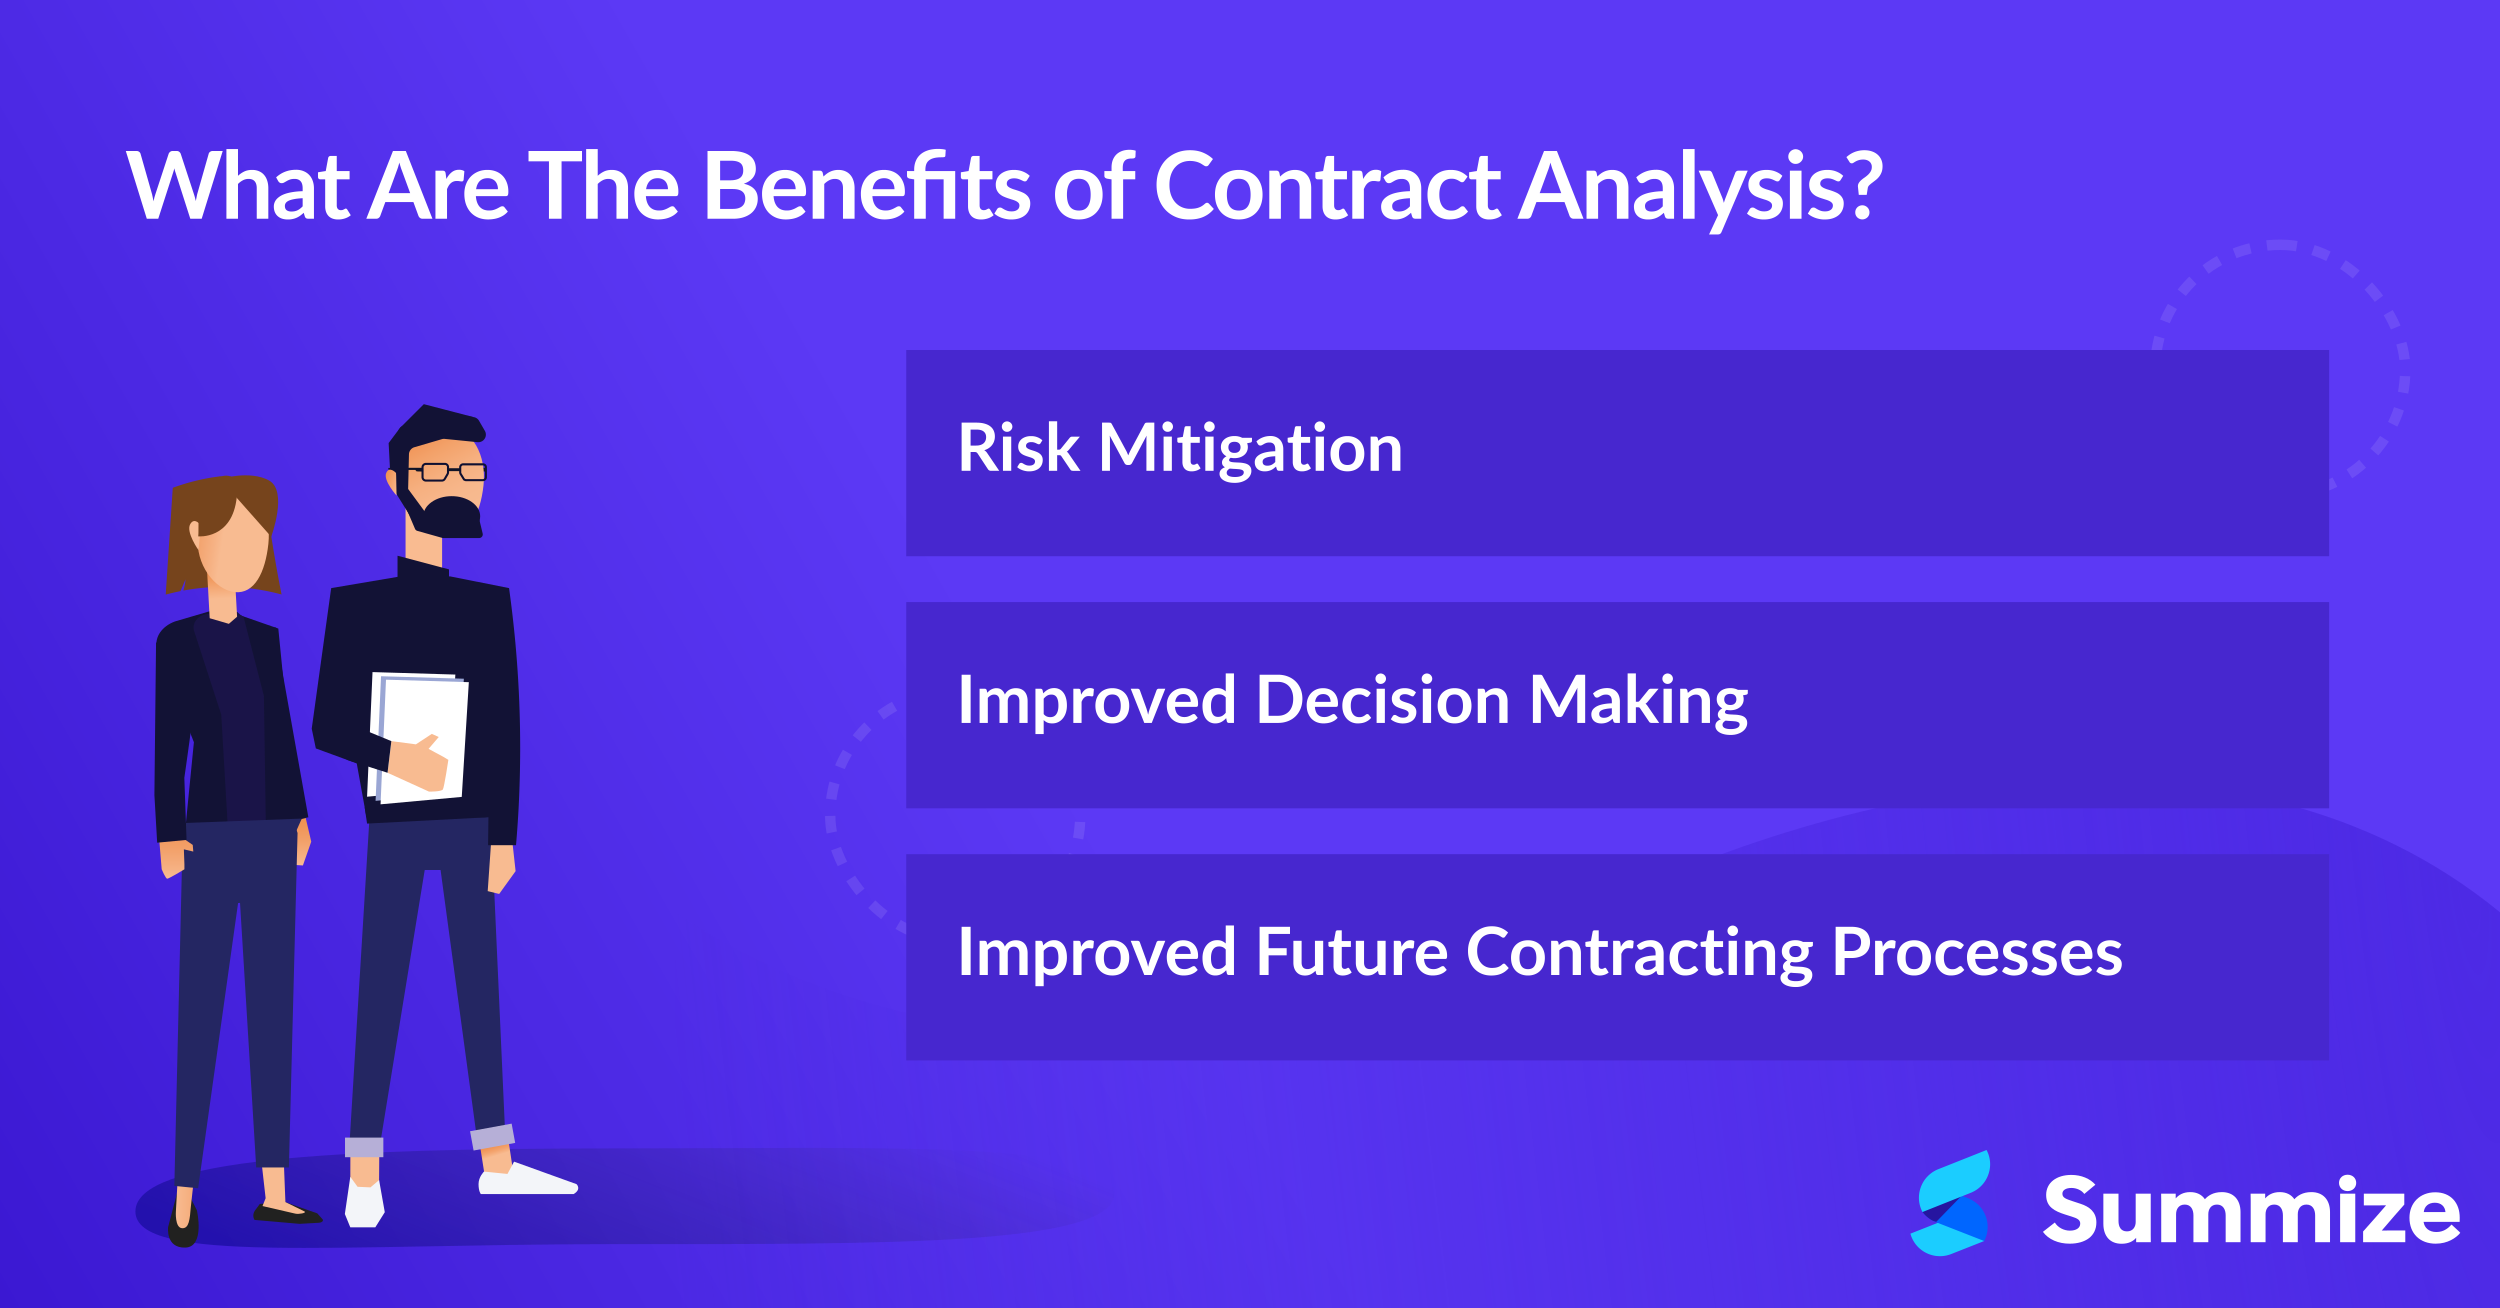 <svg xmlns="http://www.w3.org/2000/svg" xmlns:xlink="http://www.w3.org/1999/xlink" width="1200" height="628" fill="none" xmlns:v="https://vecta.io/nano"><style><![CDATA[.B{fill:#fff}.C{fill-rule:evenodd}.D{fill:#121235}.E{fill:#f8bb91}.F{fill:#242662}.G{fill:#101327}.H{fill:#4727cf}.I{color-interpolation-filters:sRGB}.J{flood-opacity:0}]]></style><g clip-path="url(#Q)"><path fill="url(#E)" d="M0 0h1200v628H0z"/><path d="M324 807V437.904c139.364 93.089 313.236 61.725 437.469 0s312.441-103.461 438.531 0V807H324z" fill="url(#F)"/><g filter="url(#B)"><path d="M952.415 591.692l-12.37 4.881-3.492 1.377c-1.241.488-2.532.804-3.831.935a14.58 14.58 0 0 1-6.727-.858 14.87 14.87 0 0 1-4.33-2.537c-2.247-1.892-3.875-4.426-4.665-7.338l9.93-3.915 1.858-.741 1.016-.406 3.045-1.219c3.401-1.328 7.15-1.355 10.552-.068 4.493 1.703 7.778 5.342 9.014 9.889z" fill="#1bcdff" class="C"/><path d="M952.411 591.692l-.19-.072-23.058-9.023a13.42 13.42 0 0 1-1.38-.627c-.727-.375-1.417-.804-2.062-1.292a14.59 14.59 0 0 1-2.928-2.903c.342-.298 8.621-11.785 8.621-11.785l10.16 3.96 3.144 1.228c3.402 1.341 6.168 3.87 7.792 7.13 2.138 4.303 2.08 9.207-.099 13.384z" fill="#06f" class="C"/><path d="M941.574 569.95l-12.203 12.566-1.588-.546c-.727-.375-1.417-.804-2.062-1.291a14.65 14.65 0 0 1-2.928-2.904c.343-.298 8.621-11.785 8.621-11.785l10.16 3.96z" fill="#2615a0" class="C"/><path d="M953.732 561.362a14.56 14.56 0 0 1-4.313 5.233c-.902.686-1.885 1.264-2.937 1.73l-.5.212-23.185 9.238c-2.206-4.158-2.296-9.063-.185-13.379a14.53 14.53 0 0 1 3.582-4.642 14.8 14.8 0 0 1 4.164-2.538l13.273-5.269 9.916-3.947c2.211 4.159 2.297 9.049.185 13.362z" fill="#1bcdff" class="C"/><path d="M980.602 587.284l5.717-4.48c1.418 2.35 4.254 3.904 7.225 3.904s4.963-1.242 4.963-3.372c0-1.774-1.374-2.529-4.078-3.371l-3.102-.977c-5.141-1.64-9.174-3.636-9.174-9.402 0-5.945 5.008-9.627 12.1-9.627 4.83 0 8.997 1.818 11.527 4.702l-5.32 4.436c-1.289-1.819-3.771-2.883-6.163-2.883-2.616 0-4.344 1.021-4.344 2.751 0 1.995 1.685 2.528 5.141 3.68l3.635 1.199c4.081 1.33 7.531 3.858 7.531 8.915 0 6.609-5.27 10.203-12.85 10.203-5.451 0-10.149-2.04-12.808-5.678z" class="B C"/><path d="M1009.61 583.38v-14.415h7.27v13.04c0 2.929 1.15 5.057 4.08 5.057 2.92 0 4.17-2.262 4.17-4.481v-13.616h7.22v19.695l.04 3.593h-7.04v-2.086c-1.42 1.642-3.59 2.838-7 2.838-5.5 0-8.74-3.593-8.74-9.625z" class="B C"/><path d="M1037.39 572.601l-.05-3.636h7v2.261c1.42-1.64 3.59-3.016 7-3.016 3.15 0 5.54 1.242 7.01 3.416 1.42-1.598 3.9-3.416 8.15-3.416 5.59 0 8.95 3.636 8.95 9.625v14.417h-7.13v-12.863c0-2.885-1.29-5.191-4.17-5.191-3.01 0-4.16 2.351-4.16 4.613v13.441h-7.14v-12.863c0-2.885-1.28-5.191-4.16-5.191-3.02 0-4.17 2.351-4.17 4.613v13.441h-7.13v-19.651z" class="B C"/><path d="M1080.34 572.601l-.05-3.636h7v2.261c1.42-1.64 3.59-3.016 7.01-3.016 3.14 0 5.54 1.242 7 3.416 1.42-1.598 3.9-3.416 8.15-3.416 5.59 0 8.96 3.636 8.96 9.625v14.417h-7.14v-12.863c0-2.885-1.28-5.191-4.17-5.191-3.01 0-4.16 2.351-4.16 4.613v13.441h-7.14v-12.863c0-2.885-1.28-5.191-4.16-5.191-3.02 0-4.17 2.351-4.17 4.613v13.441h-7.13v-19.651z" class="B C"/><mask id="A" maskUnits="userSpaceOnUse" x="917" y="548" width="264" height="51" mask-type="alpha"><path d="M917 599h264v-51H917v51z" class="B C"/></mask><g mask="url(#A)" class="B C"><path d="M1123.26 592.253h7.27v-23.289h-7.27v23.289zm-.53-28.479c0-2.263 1.73-3.904 4.13-3.904 2.34 0 4.12 1.641 4.12 3.904 0 2.307-1.78 3.948-4.12 3.948-2.35 0-4.13-1.641-4.13-3.948z"/><path d="M1134.29 587.107l5.94-6.699 5.1-5.856-4.75.044h-5.94v-5.632h19.42v5.234l-4.52 5.146-6.3 7.319 5.45-.045h5.85v5.634h-20.25v-5.145z"/><path d="M1173.82 577.792c-.22-2.751-2.13-4.48-5.1-4.48-3.01 0-5.01 1.685-5.31 4.48h10.41zm-17.28 2.706c0-7.098 5.05-12.199 12.36-12.199 7.54 0 11.79 5.145 11.79 12.242 0 .578 0 1.287-.04 1.953h-17.33c.39 2.926 2.65 4.879 6.16 4.879 3.72 0 5.94-2.129 7.26-3.593l4.26 3.947c-2.08 2.44-6.03 5.235-11.88 5.235-7.36 0-12.58-4.658-12.58-12.464z"/></g></g><g filter="url(#C)" class="B"><path d="M106.913 68.465L96.81 101h-5.468l-7.11-22.23c-.195-.54-.375-1.2-.54-1.98l-.27 1.057-.293.922L75.953 101h-5.49l-10.08-32.535h5.062c.525 0 .96.127 1.305.382a1.72 1.72 0 0 1 .72.99L73.005 89.3l.338 1.575.36 1.755.382-1.777.473-1.553 6.39-19.462c.12-.345.352-.66.697-.945.36-.285.795-.427 1.305-.427h1.778c.525 0 .953.127 1.282.382a2.34 2.34 0 0 1 .742.99L93.12 89.3c.315.93.6 2.002.855 3.218l.653-3.218 5.535-19.462c.09-.375.315-.698.675-.968.375-.27.817-.405 1.327-.405h4.748zm7.323 11.925c.9-.84 1.89-1.522 2.97-2.047s2.348-.787 3.803-.787c1.26 0 2.377.217 3.352.652.975.42 1.785 1.02 2.43 1.8.66.765 1.155 1.688 1.485 2.768.345 1.065.518 2.242.518 3.532V101h-5.558V86.308c0-1.41-.322-2.498-.967-3.263-.645-.78-1.628-1.17-2.948-1.17-.96 0-1.86.218-2.7.653s-1.635 1.028-2.385 1.778V101h-5.557V67.565h5.557V80.39zm31.038 10.755c-1.605.075-2.955.218-4.05.428-1.095.195-1.973.45-2.633.765s-1.132.682-1.417 1.102-.428.877-.428 1.373c0 .975.285 1.672.855 2.093.585.42 1.343.63 2.273.63 1.14 0 2.122-.203 2.947-.608.84-.42 1.658-1.05 2.453-1.89v-3.892zm-12.735-10.013c2.655-2.43 5.85-3.645 9.585-3.645 1.35 0 2.557.225 3.622.675 1.065.435 1.965 1.05 2.7 1.845.735.78 1.29 1.718 1.665 2.813.39 1.095.585 2.295.585 3.6V101h-2.52c-.525 0-.93-.075-1.215-.225-.285-.165-.51-.488-.675-.968l-.495-1.665a21.92 21.92 0 0 1-1.71 1.395c-.555.39-1.132.72-1.732.99a8.83 8.83 0 0 1-1.935.608c-.675.15-1.425.225-2.25.225-.975 0-1.875-.127-2.7-.383a6.07 6.07 0 0 1-2.138-1.192c-.6-.525-1.065-1.177-1.395-1.957s-.495-1.687-.495-2.722a5.32 5.32 0 0 1 .293-1.733c.195-.585.51-1.14.945-1.665.45-.525 1.027-1.02 1.732-1.485s1.568-.87 2.588-1.215c1.035-.345 2.235-.622 3.6-.832 1.365-.225 2.925-.36 4.68-.405v-1.35c0-1.545-.33-2.685-.99-3.42-.66-.75-1.613-1.125-2.858-1.125-.9 0-1.65.105-2.25.315-.585.21-1.102.45-1.552.72l-1.238.698c-.36.21-.765.315-1.215.315-.39 0-.72-.097-.99-.293-.27-.21-.487-.45-.652-.72l-.99-1.778zm29.779 20.228c-2.01 0-3.555-.563-4.635-1.687-1.065-1.14-1.598-2.707-1.598-4.703V82.078h-2.362c-.3 0-.555-.097-.765-.293s-.315-.487-.315-.877v-2.205l3.712-.608 1.17-6.3c.075-.3.218-.532.428-.698s.48-.248.81-.248h2.88v7.268h6.165v3.96h-6.165v12.51c0 .72.172 1.282.517 1.688.36.405.848.607 1.463.607.345 0 .63-.037.855-.112.24-.09.442-.18.607-.27a12.49 12.49 0 0 0 .473-.248c.135-.09.27-.135.405-.135a.6.6 0 0 1 .405.135c.105.075.217.195.337.36l1.665 2.7c-.81.675-1.74 1.185-2.79 1.529s-2.137.518-3.262.518zm34.564-12.645l-3.96-10.823c-.195-.48-.398-1.05-.608-1.71s-.42-1.373-.63-2.138c-.195.765-.397 1.485-.607 2.16-.21.66-.413 1.237-.608 1.733l-3.937 10.778h10.35zM207.569 101h-4.68c-.525 0-.952-.128-1.282-.383-.33-.27-.578-.6-.743-.99l-2.43-6.638h-13.477l-2.43 6.638c-.12.345-.353.66-.698.945s-.772.428-1.282.428h-4.725l12.802-32.535h6.165L207.569 101zm6.689-19.08c.72-1.38 1.575-2.46 2.565-3.24.99-.795 2.16-1.193 3.51-1.193 1.065 0 1.92.233 2.565.698l-.36 4.162c-.075.27-.187.465-.337.585-.135.105-.323.157-.563.157-.225 0-.562-.038-1.012-.112-.435-.075-.863-.113-1.283-.113-.615 0-1.162.09-1.642.27a4.16 4.16 0 0 0-1.305.787c-.375.33-.713.735-1.013 1.215-.285.48-.555 1.028-.81 1.642V101h-5.557V77.915h3.262c.57 0 .968.105 1.193.315.225.195.375.555.45 1.08l.337 2.61zm24.758 4.882c0-.72-.105-1.395-.315-2.025-.195-.645-.495-1.208-.9-1.687s-.923-.855-1.553-1.125c-.615-.285-1.335-.428-2.16-.428-1.605 0-2.872.458-3.802 1.373-.915.915-1.5 2.213-1.755 3.892h10.485zm-10.598 3.353c.09 1.185.3 2.213.63 3.082.33.855.765 1.568 1.305 2.138a5.32 5.32 0 0 0 1.913 1.26c.75.27 1.575.405 2.475.405s1.672-.105 2.317-.315a10.35 10.35 0 0 0 1.71-.697c.495-.255.923-.487 1.283-.698.375-.21.735-.315 1.08-.315.465 0 .81.172 1.035.517l1.597 2.025a9.51 9.51 0 0 1-2.07 1.822 12.3 12.3 0 0 1-2.407 1.17c-.825.285-1.673.488-2.543.608-.855.12-1.687.18-2.497.18-1.605 0-3.098-.263-4.478-.788-1.38-.54-2.58-1.328-3.6-2.362-1.02-1.05-1.822-2.34-2.407-3.87-.585-1.545-.878-3.33-.878-5.355 0-1.575.255-3.053.765-4.433.51-1.395 1.238-2.603 2.183-3.623.96-1.035 2.122-1.852 3.487-2.453 1.38-.6 2.933-.9 4.658-.9 1.455 0 2.797.232 4.027.697s2.288 1.148 3.173 2.047c.885.885 1.575 1.98 2.07 3.285.51 1.29.765 2.768.765 4.433 0 .84-.09 1.41-.27 1.71-.18.285-.525.427-1.035.427h-14.288zm50.946-16.717h-9.81V101h-6.052V73.438h-9.81v-4.972h25.672v4.972zm7.542 6.953c.9-.84 1.89-1.522 2.97-2.047s2.348-.787 3.803-.787c1.26 0 2.377.217 3.352.652.975.42 1.785 1.02 2.43 1.8.66.765 1.155 1.688 1.485 2.768.345 1.065.518 2.242.518 3.532V101h-5.558V86.308c0-1.41-.322-2.498-.967-3.263-.645-.78-1.628-1.17-2.948-1.17-.96 0-1.86.218-2.7.653s-1.635 1.028-2.385 1.778V101h-5.557V67.565h5.557V80.39zm33.715 6.412c0-.72-.105-1.395-.315-2.025-.195-.645-.495-1.208-.9-1.687s-.922-.855-1.552-1.125c-.615-.285-1.335-.428-2.16-.428-1.605 0-2.873.458-3.803 1.373-.915.915-1.5 2.213-1.755 3.892h10.485zm-10.597 3.353c.09 1.185.3 2.213.63 3.082.33.855.765 1.568 1.305 2.138.54.555 1.177.975 1.912 1.26.75.27 1.575.405 2.475.405s1.673-.105 2.318-.315a10.35 10.35 0 0 0 1.71-.697 28.27 28.27 0 0 0 1.282-.698c.375-.21.735-.315 1.08-.315.465 0 .81.172 1.035.517l1.598 2.025a9.51 9.51 0 0 1-2.07 1.822 12.31 12.31 0 0 1-2.408 1.17c-.825.285-1.672.488-2.542.608a17.97 17.97 0 0 1-2.498.18c-1.605 0-3.097-.263-4.477-.788-1.38-.54-2.58-1.328-3.6-2.362-1.02-1.05-1.823-2.34-2.408-3.87-.585-1.545-.877-3.33-.877-5.355 0-1.575.255-3.053.765-4.433.51-1.395 1.237-2.603 2.182-3.623.96-1.035 2.123-1.852 3.488-2.453 1.38-.6 2.932-.9 4.657-.9 1.455 0 2.798.232 4.028.697a8.7 8.7 0 0 1 3.172 2.047c.885.885 1.575 1.98 2.07 3.285.51 1.29.765 2.768.765 4.433 0 .84-.09 1.41-.27 1.71-.18.285-.525.427-1.035.427h-14.287zm41.755 6.12c1.125 0 2.07-.135 2.835-.405s1.373-.63 1.823-1.08c.465-.45.795-.975.99-1.575.21-.6.315-1.237.315-1.913 0-.705-.113-1.335-.338-1.89-.225-.57-.577-1.05-1.057-1.44-.48-.405-1.103-.712-1.868-.922-.75-.21-1.657-.315-2.722-.315h-6.098v9.54h6.12zm-6.12-23.13v9.405h4.815c2.07 0 3.63-.375 4.68-1.125 1.065-.75 1.598-1.942 1.598-3.578 0-1.695-.48-2.903-1.44-3.623s-2.46-1.08-4.5-1.08h-5.153zm5.153-4.68c2.13 0 3.952.203 5.467.608s2.753.983 3.713 1.733c.975.75 1.687 1.657 2.137 2.722s.675 2.265.675 3.6c0 .765-.112 1.5-.337 2.205-.225.69-.578 1.343-1.058 1.958-.465.6-1.065 1.147-1.8 1.642-.72.495-1.582.915-2.587 1.26 4.47 1.005 6.705 3.42 6.705 7.245 0 1.38-.263 2.655-.788 3.825a8.54 8.54 0 0 1-2.295 3.037c-1.005.84-2.242 1.5-3.712 1.98s-3.15.72-5.04.72h-12.285V68.465h11.205zm31.101 18.337c0-.72-.105-1.395-.315-2.025-.195-.645-.495-1.208-.9-1.687s-.922-.855-1.552-1.125c-.615-.285-1.335-.428-2.16-.428-1.605 0-2.873.458-3.803 1.373-.915.915-1.5 2.213-1.755 3.892h10.485zm-10.597 3.353c.09 1.185.3 2.213.63 3.082.33.855.765 1.568 1.305 2.138.54.555 1.177.975 1.912 1.26.75.27 1.575.405 2.475.405s1.673-.105 2.318-.315a10.35 10.35 0 0 0 1.71-.697 28.27 28.27 0 0 0 1.282-.698c.375-.21.735-.315 1.08-.315.465 0 .81.172 1.035.517l1.598 2.025a9.51 9.51 0 0 1-2.07 1.822 12.31 12.31 0 0 1-2.408 1.17c-.825.285-1.672.488-2.542.608a17.97 17.97 0 0 1-2.498.18c-1.605 0-3.097-.263-4.477-.788-1.38-.54-2.58-1.328-3.6-2.362-1.02-1.05-1.823-2.34-2.408-3.87-.585-1.545-.877-3.33-.877-5.355 0-1.575.255-3.053.765-4.433.51-1.395 1.237-2.603 2.182-3.623.96-1.035 2.123-1.852 3.488-2.453 1.38-.6 2.932-.9 4.657-.9 1.455 0 2.798.232 4.028.697a8.7 8.7 0 0 1 3.172 2.047c.885.885 1.575 1.98 2.07 3.285.51 1.29.765 2.768.765 4.433 0 .84-.09 1.41-.27 1.71-.18.285-.525.427-1.035.427h-14.287zm23.96-9.405c.465-.465.953-.892 1.463-1.282a8.98 8.98 0 0 1 1.642-1.013c.585-.285 1.208-.502 1.868-.653.66-.165 1.38-.247 2.16-.247 1.26 0 2.377.217 3.352.652.975.42 1.785 1.02 2.43 1.8.66.765 1.155 1.688 1.485 2.768.345 1.065.518 2.242.518 3.532V101h-5.558V86.308c0-1.41-.322-2.498-.967-3.263-.645-.78-1.628-1.17-2.948-1.17-.96 0-1.86.218-2.7.653s-1.635 1.028-2.385 1.778V101h-5.557V77.915h3.397c.72 0 1.193.337 1.418 1.012l.382 1.823zm34.076 6.052c0-.72-.105-1.395-.315-2.025-.195-.645-.495-1.208-.9-1.687s-.923-.855-1.553-1.125c-.615-.285-1.335-.428-2.16-.428-1.605 0-2.872.458-3.802 1.373-.915.915-1.5 2.213-1.755 3.892h10.485zm-10.598 3.353c.09 1.185.3 2.213.63 3.082.33.855.765 1.568 1.305 2.138a5.32 5.32 0 0 0 1.913 1.26c.75.27 1.575.405 2.475.405s1.672-.105 2.317-.315a10.35 10.35 0 0 0 1.71-.697c.495-.255.923-.487 1.283-.698.375-.21.735-.315 1.08-.315.465 0 .81.172 1.035.517l1.597 2.025a9.51 9.51 0 0 1-2.07 1.822 12.3 12.3 0 0 1-2.407 1.17c-.825.285-1.673.488-2.543.608-.855.12-1.687.18-2.497.18-1.605 0-3.098-.263-4.478-.788-1.38-.54-2.58-1.328-3.6-2.362-1.02-1.05-1.822-2.34-2.407-3.87-.585-1.545-.878-3.33-.878-5.355 0-1.575.255-3.053.765-4.433.51-1.395 1.238-2.603 2.183-3.623.96-1.035 2.122-1.852 3.487-2.453 1.38-.6 2.933-.9 4.658-.9 1.455 0 2.797.232 4.027.697s2.288 1.148 3.173 2.047c.885.885 1.575 1.98 2.07 3.285.51 1.29.765 2.768.765 4.433 0 .84-.09 1.41-.27 1.71-.18.285-.525.427-1.035.427h-14.288zM438.808 101V82.1l-2.002-.315c-.435-.09-.788-.24-1.058-.45-.255-.225-.382-.54-.382-.945v-2.272h3.442v-.743c0-1.41.233-2.715.698-3.915.465-1.215 1.17-2.265 2.115-3.15s2.137-1.575 3.577-2.07c1.455-.51 3.165-.765 5.13-.765.63 0 1.268.038 1.913.113.66.06 1.23.165 1.71.315l-.18 2.88c-.03.345-.218.555-.563.63-.345.06-.772.09-1.282.09-1.455 0-2.678.127-3.668.383-.975.255-1.77.637-2.385 1.147-.6.495-1.035 1.125-1.305 1.89-.255.75-.382 1.627-.382 2.633v.563h14.31V101h-5.558V82.078h-8.572V101h-5.558zm32.079.36c-2.01 0-3.555-.563-4.635-1.687-1.065-1.14-1.597-2.707-1.597-4.703V82.078h-2.363c-.3 0-.555-.097-.765-.293s-.315-.487-.315-.877v-2.205l3.713-.608 1.17-6.3c.075-.3.217-.532.427-.698s.48-.248.81-.248h2.88v7.268h6.165v3.96h-6.165v12.51c0 .72.173 1.282.518 1.688.36.405.847.607 1.462.607.345 0 .63-.037.855-.112.24-.09.443-.18.608-.27.18-.09.337-.172.472-.248.135-.09.27-.135.405-.135a.6.6 0 0 1 .405.135c.105.075.218.195.338.36l1.665 2.7c-.81.675-1.74 1.185-2.79 1.529a10.36 10.36 0 0 1-3.263.518zm22.133-18.945c-.15.24-.307.412-.472.517-.165.09-.375.135-.63.135-.27 0-.563-.075-.878-.225a26.03 26.03 0 0 0-1.057-.495c-.405-.195-.87-.367-1.395-.517-.51-.15-1.118-.225-1.823-.225-1.095 0-1.957.233-2.587.697-.615.465-.923 1.073-.923 1.823a1.8 1.8 0 0 0 .473 1.26c.33.33.757.622 1.282.877a14.06 14.06 0 0 0 1.823.697c.675.195 1.357.413 2.047.653.705.24 1.395.517 2.07.832.675.3 1.275.69 1.8 1.17.54.465.968 1.028 1.283 1.688.33.66.495 1.455.495 2.385 0 1.11-.203 2.138-.608 3.082-.39.93-.975 1.74-1.755 2.43-.78.675-1.747 1.207-2.902 1.597-1.14.376-2.46.563-3.96.563-.795 0-1.575-.075-2.34-.225a13.37 13.37 0 0 1-2.183-.585c-.69-.255-1.335-.555-1.935-.9a9.6 9.6 0 0 1-1.552-1.125l1.282-2.115c.165-.255.36-.45.585-.585s.51-.203.855-.203.668.097.968.293c.315.195.675.405 1.08.63s.877.435 1.417.63c.555.195 1.253.293 2.093.293.66 0 1.222-.075 1.687-.225.48-.165.87-.375 1.17-.63.315-.255.54-.547.675-.877a2.63 2.63 0 0 0 .225-1.058c0-.54-.165-.983-.495-1.328-.315-.345-.742-.645-1.282-.9-.525-.255-1.133-.48-1.823-.675l-2.092-.675c-.705-.24-1.403-.517-2.093-.832-.675-.33-1.282-.742-1.822-1.237-.525-.495-.953-1.103-1.283-1.823-.315-.72-.472-1.59-.472-2.61a6.65 6.65 0 0 1 .562-2.7c.375-.855.923-1.597 1.643-2.227.735-.645 1.642-1.155 2.722-1.53 1.095-.39 2.355-.585 3.78-.585 1.59 0 3.038.262 4.343.787s2.392 1.215 3.262 2.07l-1.26 2.003zm24.848-4.86c1.71 0 3.263.277 4.658.832 1.41.555 2.61 1.343 3.6 2.362 1.005 1.02 1.777 2.265 2.317 3.735s.81 3.112.81 4.927c0 1.83-.27 3.48-.81 4.95s-1.312 2.722-2.317 3.758c-.99 1.035-2.19 1.83-3.6 2.385-1.395.555-2.948.833-4.658.833-1.725 0-3.292-.278-4.702-.833s-2.618-1.35-3.623-2.385c-.99-1.035-1.762-2.288-2.317-3.758-.54-1.47-.81-3.12-.81-4.95 0-1.815.27-3.457.81-4.927.555-1.47 1.327-2.715 2.317-3.735 1.005-1.02 2.213-1.808 3.623-2.362s2.977-.832 4.702-.832zm0 19.507c1.92 0 3.338-.645 4.253-1.935.93-1.29 1.395-3.18 1.395-5.67s-.465-4.388-1.395-5.692c-.915-1.305-2.333-1.957-4.253-1.957-1.95 0-3.397.66-4.342 1.98-.93 1.305-1.395 3.195-1.395 5.67s.465 4.365 1.395 5.67c.945 1.29 2.392 1.935 4.342 1.935zM533.542 101V82.1l-2.003-.315c-.435-.09-.787-.24-1.057-.45-.255-.225-.383-.54-.383-.945v-2.272h3.443v-1.71c0-1.32.195-2.505.585-3.555.405-1.05.975-1.943 1.71-2.678.75-.735 1.657-1.297 2.722-1.687s2.265-.585 3.6-.585c1.065 0 2.055.142 2.97.427l-.112 2.79a.93.93 0 0 1-.18.517 1.14 1.14 0 0 1-.428.293 2.81 2.81 0 0 1-.585.135 10.85 10.85 0 0 1-.72.023c-.66 0-1.252.075-1.777.225-.51.135-.945.382-1.305.743-.36.345-.638.81-.833 1.395-.18.57-.27 1.282-.27 2.138v1.53h6.008v3.96h-5.828V101h-5.557zm45.835-7.672c.33 0 .623.127.878.382l2.385 2.588c-1.32 1.635-2.948 2.888-4.883 3.758-1.92.87-4.23 1.305-6.93 1.305-2.415 0-4.59-.412-6.525-1.238-1.92-.825-3.562-1.972-4.927-3.442s-2.415-3.225-3.15-5.265c-.72-2.04-1.08-4.268-1.08-6.683 0-2.445.39-4.68 1.17-6.705.78-2.04 1.875-3.795 3.285-5.265 1.425-1.47 3.12-2.61 5.085-3.42 1.965-.825 4.14-1.237 6.525-1.237 2.37 0 4.47.39 6.3 1.17 1.845.78 3.412 1.8 4.702 3.06l-2.025 2.813c-.12.18-.277.338-.472.473-.18.135-.435.203-.765.203-.225 0-.458-.06-.698-.18-.24-.135-.502-.293-.787-.472-.285-.195-.615-.405-.99-.63s-.81-.428-1.305-.608c-.495-.195-1.073-.353-1.733-.473-.645-.135-1.395-.203-2.25-.203-1.455 0-2.79.263-4.005.788-1.2.51-2.235 1.26-3.105 2.25-.87.975-1.545 2.175-2.025 3.6-.48 1.41-.72 3.023-.72 4.838 0 1.83.255 3.457.765 4.882.525 1.425 1.23 2.625 2.115 3.6s1.928 1.725 3.128 2.25a9.79 9.79 0 0 0 3.87.765c.825 0 1.567-.045 2.227-.135.675-.09 1.29-.233 1.845-.427.57-.195 1.103-.443 1.598-.743a10.28 10.28 0 0 0 1.507-1.147c.15-.135.308-.24.473-.315.165-.09.337-.135.517-.135zm15.263-15.772c1.71 0 3.262.277 4.657.832 1.41.555 2.61 1.343 3.6 2.362 1.005 1.02 1.778 2.265 2.318 3.735s.81 3.112.81 4.927c0 1.83-.27 3.48-.81 4.95s-1.313 2.722-2.318 3.758c-.99 1.035-2.19 1.83-3.6 2.385-1.395.555-2.947.833-4.657.833-1.725 0-3.293-.278-4.703-.833s-2.617-1.35-3.622-2.385c-.99-1.035-1.763-2.288-2.318-3.758-.54-1.47-.81-3.12-.81-4.95 0-1.815.27-3.457.81-4.927.555-1.47 1.328-2.715 2.318-3.735 1.005-1.02 2.212-1.808 3.622-2.362s2.978-.832 4.703-.832zm0 19.507c1.92 0 3.337-.645 4.252-1.935.93-1.29 1.395-3.18 1.395-5.67s-.465-4.388-1.395-5.692c-.915-1.305-2.332-1.957-4.252-1.957-1.95 0-3.398.66-4.343 1.98-.93 1.305-1.395 3.195-1.395 5.67s.465 4.365 1.395 5.67c.945 1.29 2.393 1.935 4.343 1.935zm19.822-16.312c.465-.465.953-.892 1.463-1.282a8.98 8.98 0 0 1 1.642-1.013c.585-.285 1.208-.502 1.868-.653.66-.165 1.38-.247 2.16-.247 1.26 0 2.377.217 3.352.652.975.42 1.785 1.02 2.43 1.8.66.765 1.155 1.688 1.485 2.768.345 1.065.518 2.242.518 3.532V101h-5.558V86.308c0-1.41-.322-2.498-.967-3.263-.645-.78-1.628-1.17-2.948-1.17-.96 0-1.86.218-2.7.653s-1.635 1.028-2.385 1.778V101h-5.557V77.915h3.397c.72 0 1.193.337 1.418 1.012l.382 1.823zm26.59 20.61c-2.01 0-3.555-.563-4.635-1.687-1.065-1.14-1.597-2.707-1.597-4.703V82.078h-2.363c-.3 0-.555-.097-.765-.293s-.315-.487-.315-.877v-2.205l3.713-.608 1.17-6.3c.075-.3.217-.532.427-.698s.48-.248.81-.248h2.88v7.268h6.165v3.96h-6.165v12.51c0 .72.173 1.282.518 1.688.36.405.847.607 1.462.607.345 0 .63-.037.855-.112.24-.09.443-.18.608-.27.18-.09.337-.172.472-.248.135-.09.27-.135.405-.135a.6.6 0 0 1 .405.135c.105.075.218.195.338.36l1.665 2.7c-.81.675-1.74 1.185-2.79 1.529a10.36 10.36 0 0 1-3.263.518zm13.291-19.44c.72-1.38 1.575-2.46 2.565-3.24.99-.795 2.16-1.193 3.51-1.193 1.065 0 1.92.233 2.565.698l-.36 4.162c-.075.27-.188.465-.338.585-.135.105-.322.157-.562.157-.225 0-.563-.038-1.013-.112-.435-.075-.862-.113-1.282-.113-.615 0-1.163.09-1.643.27a4.16 4.16 0 0 0-1.305.787c-.375.33-.712.735-1.012 1.215-.285.48-.555 1.028-.81 1.642V101H649.1V77.915h3.263c.57 0 .967.105 1.192.315.225.195.375.555.45 1.08l.338 2.61zm22.432 9.225c-1.605.075-2.955.218-4.05.428-1.095.195-1.973.45-2.633.765s-1.132.682-1.417 1.102-.428.877-.428 1.373c0 .975.285 1.672.855 2.093.585.42 1.343.63 2.273.63 1.14 0 2.122-.203 2.947-.608.84-.42 1.658-1.05 2.453-1.89v-3.892zM664.04 81.133c2.655-2.43 5.85-3.645 9.585-3.645 1.35 0 2.557.225 3.622.675 1.065.435 1.965 1.05 2.7 1.845.735.78 1.29 1.718 1.665 2.813.39 1.095.585 2.295.585 3.6V101h-2.52c-.525 0-.93-.075-1.215-.225-.285-.165-.51-.488-.675-.968l-.495-1.665a21.92 21.92 0 0 1-1.71 1.395c-.555.39-1.132.72-1.732.99a8.83 8.83 0 0 1-1.935.608c-.675.15-1.425.225-2.25.225-.975 0-1.875-.127-2.7-.383a6.07 6.07 0 0 1-2.138-1.192c-.6-.525-1.065-1.177-1.395-1.957s-.495-1.687-.495-2.722a5.32 5.32 0 0 1 .293-1.733c.195-.585.51-1.14.945-1.665.45-.525 1.027-1.02 1.732-1.485s1.568-.87 2.588-1.215c1.035-.345 2.235-.622 3.6-.832 1.365-.225 2.925-.36 4.68-.405v-1.35c0-1.545-.33-2.685-.99-3.42-.66-.75-1.613-1.125-2.858-1.125-.9 0-1.65.105-2.25.315-.585.21-1.102.45-1.552.72l-1.238.698c-.36.21-.765.315-1.215.315-.39 0-.72-.097-.99-.293-.27-.21-.487-.45-.652-.72l-.99-1.778zm38.929 1.665c-.165.21-.33.375-.495.495-.15.12-.375.18-.675.18-.285 0-.562-.082-.832-.248-.27-.18-.593-.375-.968-.585-.375-.225-.825-.42-1.35-.585-.51-.18-1.147-.27-1.912-.27-.975 0-1.83.18-2.565.54-.735.345-1.35.847-1.845 1.507-.48.66-.84 1.463-1.08 2.407-.24.93-.36 1.988-.36 3.172 0 1.23.127 2.325.382 3.285.27.96.653 1.77 1.148 2.43a5.04 5.04 0 0 0 1.8 1.485c.705.33 1.5.495 2.385.495s1.597-.105 2.137-.315c.555-.225 1.02-.465 1.395-.72.375-.27.698-.51.968-.72a1.49 1.49 0 0 1 .945-.338c.45 0 .787.172 1.012.517l1.598 2.025a10.35 10.35 0 0 1-2.003 1.822c-.72.48-1.47.87-2.25 1.17a11.59 11.59 0 0 1-2.385.608 16.56 16.56 0 0 1-2.43.18c-1.425 0-2.767-.263-4.027-.788-1.26-.54-2.363-1.32-3.308-2.34s-1.695-2.265-2.25-3.735c-.54-1.485-.81-3.172-.81-5.062 0-1.695.24-3.262.72-4.703.495-1.455 1.215-2.707 2.16-3.757.945-1.065 2.115-1.897 3.51-2.498s3-.9 4.815-.9c1.725 0 3.233.277 4.523.832a11.04 11.04 0 0 1 3.51 2.385l-1.463 2.025zm11.867 18.563c-2.01 0-3.555-.563-4.635-1.687-1.065-1.14-1.598-2.707-1.598-4.703V82.078h-2.362c-.3 0-.555-.097-.765-.293s-.315-.487-.315-.877v-2.205l3.712-.608 1.17-6.3c.075-.3.218-.532.428-.698s.48-.248.81-.248h2.88v7.268h6.165v3.96h-6.165v12.51c0 .72.172 1.282.517 1.688.36.405.848.607 1.463.607.345 0 .63-.037.855-.112.24-.09.442-.18.607-.27a12.49 12.49 0 0 0 .473-.248c.135-.09.27-.135.405-.135a.6.6 0 0 1 .405.135c.105.075.217.195.337.36l1.665 2.7c-.81.675-1.74 1.185-2.79 1.529s-2.137.518-3.262.518zm34.563-12.645l-3.96-10.823c-.195-.48-.397-1.05-.607-1.71s-.42-1.373-.63-2.138c-.195.765-.398 1.485-.608 2.16-.21.66-.412 1.237-.607 1.733l-3.938 10.778h10.35zM760.087 101h-4.68c-.525 0-.953-.128-1.283-.383a2.54 2.54 0 0 1-.742-.99l-2.43-6.638h-13.478l-2.43 6.638c-.12.345-.352.66-.697.945s-.773.428-1.283.428h-4.725l12.803-32.535h6.165L760.087 101zm6.644-20.25c.465-.465.952-.892 1.462-1.282.525-.405 1.073-.743 1.643-1.013.585-.285 1.207-.502 1.867-.653.66-.165 1.38-.247 2.16-.247 1.26 0 2.378.217 3.353.652.975.42 1.785 1.02 2.43 1.8.66.765 1.155 1.688 1.485 2.768.345 1.065.517 2.242.517 3.532V101h-5.557V86.308c0-1.41-.323-2.498-.968-3.263-.645-.78-1.627-1.17-2.947-1.17-.96 0-1.86.218-2.7.653s-1.635 1.028-2.385 1.778V101h-5.558V77.915h3.398c.72 0 1.192.337 1.417 1.012l.383 1.823zm31.397 10.395c-1.605.075-2.955.218-4.05.428-1.095.195-1.972.45-2.632.765s-1.133.682-1.418 1.102-.427.877-.427 1.373c0 .975.285 1.672.855 2.093.585.42 1.342.63 2.272.63 1.14 0 2.123-.203 2.948-.608.84-.42 1.657-1.05 2.452-1.89v-3.892zm-12.735-10.013c2.655-2.43 5.85-3.645 9.585-3.645 1.35 0 2.558.225 3.623.675 1.065.435 1.965 1.05 2.7 1.845.735.78 1.29 1.718 1.665 2.813.39 1.095.585 2.295.585 3.6V101h-2.52c-.525 0-.93-.075-1.215-.225-.285-.165-.51-.488-.675-.968l-.495-1.665a21.92 21.92 0 0 1-1.71 1.395c-.555.39-1.133.72-1.733.99a8.83 8.83 0 0 1-1.935.608c-.675.15-1.425.225-2.25.225-.975 0-1.875-.127-2.7-.383-.825-.27-1.537-.667-2.137-1.192s-1.065-1.177-1.395-1.957-.495-1.687-.495-2.722a5.32 5.32 0 0 1 .292-1.733c.195-.585.51-1.14.945-1.665.45-.525 1.028-1.02 1.733-1.485s1.567-.87 2.587-1.215c1.035-.345 2.235-.622 3.6-.832 1.365-.225 2.925-.36 4.68-.405v-1.35c0-1.545-.33-2.685-.99-3.42-.66-.75-1.612-1.125-2.857-1.125-.9 0-1.65.105-2.25.315-.585.21-1.103.45-1.553.72l-1.237.698c-.36.21-.765.315-1.215.315-.39 0-.72-.097-.99-.293-.27-.21-.488-.45-.653-.72l-.99-1.778zm28.017-13.567V101h-5.557V67.565h5.557zm25.507 10.35l-12.577 29.43c-.165.39-.383.683-.653.878-.255.21-.652.315-1.192.315h-4.14l4.32-9.27-9.338-21.352h4.883c.435 0 .772.105 1.012.315.255.21.443.45.563.72l4.905 11.97c.165.405.3.81.405 1.215a29.78 29.78 0 0 1 .337 1.237l.405-1.237a17.35 17.35 0 0 1 .45-1.238l4.635-11.947c.12-.3.315-.547.585-.743.285-.195.6-.292.945-.292h4.455zm15.362 4.5c-.15.24-.307.412-.472.517-.165.09-.375.135-.63.135-.27 0-.563-.075-.878-.225a26.03 26.03 0 0 0-1.057-.495c-.405-.195-.87-.367-1.395-.517-.51-.15-1.118-.225-1.823-.225-1.095 0-1.957.233-2.587.697-.615.465-.923 1.073-.923 1.823a1.8 1.8 0 0 0 .473 1.26c.33.33.757.622 1.282.877a14.06 14.06 0 0 0 1.823.697c.675.195 1.357.413 2.047.653.705.24 1.395.517 2.07.832.675.3 1.275.69 1.8 1.17.54.465.968 1.028 1.283 1.688.33.66.495 1.455.495 2.385 0 1.11-.203 2.138-.608 3.082-.39.93-.975 1.74-1.755 2.43-.78.675-1.747 1.207-2.902 1.597-1.14.376-2.46.563-3.96.563-.795 0-1.575-.075-2.34-.225a13.37 13.37 0 0 1-2.183-.585c-.69-.255-1.335-.555-1.935-.9a9.6 9.6 0 0 1-1.552-1.125l1.282-2.115c.165-.255.36-.45.585-.585s.51-.203.855-.203.668.097.968.293c.315.195.675.405 1.08.63s.877.435 1.417.63c.555.195 1.253.293 2.093.293.66 0 1.222-.075 1.687-.225.48-.165.87-.375 1.17-.63.315-.255.54-.547.675-.877a2.63 2.63 0 0 0 .225-1.058c0-.54-.165-.983-.495-1.328-.315-.345-.742-.645-1.282-.9-.525-.255-1.133-.48-1.823-.675l-2.092-.675c-.705-.24-1.403-.517-2.093-.832-.675-.33-1.282-.742-1.822-1.237-.525-.495-.953-1.103-1.283-1.823-.315-.72-.472-1.59-.472-2.61a6.65 6.65 0 0 1 .562-2.7c.375-.855.923-1.597 1.643-2.227.735-.645 1.642-1.155 2.722-1.53 1.095-.39 2.355-.585 3.78-.585 1.59 0 3.038.262 4.343.787s2.392 1.215 3.262 2.07l-1.26 2.003zm10.451-4.5V101h-5.58V77.915h5.58zm.765-6.728c0 .48-.098.93-.293 1.35a3.61 3.61 0 0 1-.787 1.103 3.73 3.73 0 0 1-1.125.765c-.435.18-.9.27-1.395.27-.48 0-.938-.09-1.373-.27-.42-.195-.787-.45-1.102-.765s-.57-.683-.765-1.103a3.39 3.39 0 0 1-.27-1.35c0-.495.09-.96.27-1.395a3.73 3.73 0 0 1 .765-1.125 3.48 3.48 0 0 1 1.102-.743 3.32 3.32 0 0 1 1.373-.293 3.37 3.37 0 0 1 1.395.293 3.42 3.42 0 0 1 1.125.743c.33.315.592.69.787 1.125a3.37 3.37 0 0 1 .293 1.395zm17.985 11.228c-.15.24-.307.412-.472.517-.165.09-.375.135-.63.135-.27 0-.563-.075-.878-.225a26.03 26.03 0 0 0-1.057-.495c-.405-.195-.87-.367-1.395-.517-.51-.15-1.118-.225-1.823-.225-1.095 0-1.957.233-2.587.697-.615.465-.923 1.073-.923 1.823a1.8 1.8 0 0 0 .473 1.26c.33.33.757.622 1.282.877a14.06 14.06 0 0 0 1.823.697c.675.195 1.357.413 2.047.653.705.24 1.395.517 2.07.832.675.3 1.275.69 1.8 1.17.54.465.968 1.028 1.283 1.688.33.66.495 1.455.495 2.385 0 1.11-.203 2.138-.608 3.082-.39.93-.975 1.74-1.755 2.43-.78.675-1.747 1.207-2.902 1.597-1.14.376-2.46.563-3.96.563-.795 0-1.575-.075-2.34-.225a13.37 13.37 0 0 1-2.183-.585c-.69-.255-1.335-.555-1.935-.9a9.6 9.6 0 0 1-1.552-1.125l1.282-2.115c.165-.255.36-.45.585-.585s.51-.203.855-.203.668.097.968.293c.315.195.675.405 1.08.63s.877.435 1.417.63c.555.195 1.253.293 2.093.293.66 0 1.222-.075 1.687-.225.48-.165.87-.375 1.17-.63.315-.255.54-.547.675-.877a2.63 2.63 0 0 0 .225-1.058c0-.54-.165-.983-.495-1.328-.315-.345-.742-.645-1.282-.9-.525-.255-1.133-.48-1.823-.675l-2.092-.675c-.705-.24-1.403-.517-2.093-.832-.675-.33-1.282-.742-1.822-1.237-.525-.495-.953-1.103-1.283-1.823-.315-.72-.472-1.59-.472-2.61a6.65 6.65 0 0 1 .562-2.7c.375-.855.923-1.597 1.643-2.227.735-.645 1.642-1.155 2.722-1.53 1.095-.39 2.355-.585 3.78-.585 1.59 0 3.038.262 4.343.787s2.392 1.215 3.262 2.07l-1.26 2.003zm2.796-11.003a16.27 16.27 0 0 1 1.665-1.282c.615-.405 1.275-.757 1.98-1.057s1.47-.532 2.295-.698c.825-.18 1.718-.27 2.678-.27 1.305 0 2.49.18 3.555.54 1.08.36 2.002.877 2.767 1.553.765.66 1.358 1.462 1.778 2.407s.63 2.002.63 3.172c0 1.14-.165 2.13-.495 2.97-.33.825-.743 1.545-1.238 2.16a9.17 9.17 0 0 1-1.642 1.597l-1.665 1.282c-.525.39-.983.78-1.373 1.17-.375.375-.6.803-.675 1.282l-.517 3.285h-3.803l-.382-3.668c-.09-.705.007-1.32.292-1.845a5.71 5.71 0 0 1 1.17-1.463c.495-.45 1.043-.877 1.643-1.282.6-.42 1.162-.87 1.687-1.35a7.15 7.15 0 0 0 1.305-1.642c.36-.615.54-1.343.54-2.183 0-.54-.105-1.02-.315-1.44-.195-.435-.472-.803-.832-1.103-.36-.315-.795-.555-1.305-.72-.495-.165-1.035-.248-1.62-.248-.855 0-1.583.098-2.183.293a7.47 7.47 0 0 0-1.507.63c-.405.225-.75.435-1.035.63-.285.18-.54.27-.765.27-.54 0-.93-.225-1.17-.675l-1.463-2.318zm4.253 26.528c0-.465.082-.907.247-1.328.18-.42.42-.78.72-1.08s.66-.54 1.08-.72a3.39 3.39 0 0 1 1.35-.27c.48 0 .923.09 1.328.27.42.18.78.42 1.08.72.315.3.562.66.742 1.08s.27.862.27 1.328a3.39 3.39 0 0 1-.27 1.35c-.18.405-.427.757-.742 1.057a3.12 3.12 0 0 1-1.08.698c-.405.18-.848.27-1.328.27a3.39 3.39 0 0 1-1.35-.27 3.12 3.12 0 0 1-1.08-.698c-.3-.3-.54-.652-.72-1.057a3.66 3.66 0 0 1-.247-1.35z"/></g><path d="M535 572.533c0 25.373-107.766 24.652-240.701 24.652S65 606.87 65 581.497s96.364-30.255 229.299-30.255S535 547.159 535 572.533z" fill="url(#G)"/><path d="M177.763 385.912l-10.248 167.127 14.215.6 22.141-136.053h7.604l17.946 132.476 13.251-1.629-7.385-164.021-57.524 1.5z" class="F"/><path d="M245.95 404.227l1.54 13.921-7.883 10.944-5.506-1.355 1.733-24.885 10.116 1.375z" class="E"/><g class="D"><path d="M244.339 282.292a551.98 551.98 0 0 1 4.642 104.579 536.71 536.71 0 0 1-1.291 18.826h-13.414l1.548-121.71 8.515-1.695zm-85.374 0l-9.336 67.481 1.967 9.468 74.325 27.27 1.97-34.088-43.315-20.654-25.611-49.477z"/></g><path d="M194.668 239.996h17.541v36.209h-17.541v-36.209z" fill="#f9bb91"/><g class="D"><path d="M215.52 273.31l-24.703-6.563v9.102l.01 6.37h24.693v-7.105"/><path d="M192.195 276.662l-33.232 5.63 4.982 43.743 11.96 66.252h60.794l7.641-64.807v-45.188l-28.295-5.63"/></g><path d="M243.745 545.298l-13.925.883 3.226 20.593 13.804-.947-3.105-20.529z" fill="url(#H)"/><path d="M229.7 568.386c0 3.514 1.101 4.77 1.101 4.77h44.544c3.988-2.386 1.375-4.77 1.375-4.77l-29.972-10.799-3.162 5.9-11.274-1.131s-2.612 2.514-2.612 6.03z" fill="#f3f5f9"/><path d="M225.627 542.994l19.959-3.655 1.696 9.256-19.959 3.655-1.696-9.256z" fill="#b6afd7"/><path d="M182.082 550.794l-13.891-1.313-.046 20.844 13.784 1.229.153-20.76z" class="E"/><path d="M165.609 546.046h18.399v9.41h-18.399v-9.41z" fill="#b6afd7"/><path d="M181.96 566.44l2.737 15.418-4.556 7.262h-11.996l-2.616-6.391 2.616-17.869 3.484 4.797 6.19.29 4.141-3.507z" fill="#f3f5f9"/><path d="M178.811 322.601l-2.619 59.824 38.979-3.567 3.401-55.066-39.761-1.191z" class="B"/><path d="M182.893 324.587l-2.619 59.825 38.981-3.568 3.401-55.064-39.763-1.193z" fill="#9aa6d4"/><path d="M185.28 326.251l-2.617 59.823 38.979-3.566 3.401-55.065-39.763-1.192z" class="B"/><path d="M186.017 370.928l19.92 9.056s5.966.063 6.645-1.053 2.635-14.195 2.635-14.195l-2.32-1.412-7.188-3.861 4.88-5.692-3.319-1.509-7.652 5.028-11.771-1.553-1.83 15.191z" class="E"/><path d="M233.185 224.533l.352 1.818-1.495-.042-1.559-.044-.633-.696-3.048-.009-9.755-.029-.219-.941 16.357-.057z" class="G"/><path d="M232.09 232.914c-1.534 14.317-7.445 25.433-18.726 24.225s-22.657-14.458-21.122-28.776 11.931-24.943 23.207-23.735 18.184 13.969 16.641 28.286z" fill="url(#I)"/><path d="M202.689 224.533l.35 1.822-1.496-.042-1.559-.044-.634-.696-3.048-.009-9.754-.029-.219-.941 16.36-.061z" class="G"/><g class="D"><path d="M216.828 257.511c-7.542 0-13.656-4.333-13.656-9.678s6.114-9.679 13.656-9.679 13.656 4.333 13.656 9.679-6.114 9.678-13.656 9.678z"/><path d="M192.171 237.362l7.027 16.47a1.75 1.75 0 0 0 .454.626c.196.172.428.298.679.369l11.999 3.376a1.72 1.72 0 0 0 .473.066h17.183c.264-.002.524-.062.76-.177s.445-.283.608-.49a1.75 1.75 0 0 0 .335-.704c.057-.258.055-.524-.005-.78l-1.695-7.103c-.09-.375-.302-.71-.603-.952a1.75 1.75 0 0 0-1.058-.388l-17.903-.376a1.83 1.83 0 0 1-.429-.063l-5.532-1.531a1.76 1.76 0 0 1-.941-.646l-8.63-11.719c-.194-.262-.457-.464-.76-.584a1.76 1.76 0 0 0-.888-.103c-.3.043-.583.163-.823.349s-.427.429-.544.708a1.75 1.75 0 0 0-.123.885l.292 2.3c.019.161.061.318.124.467z"/><path d="M192.109 237.289l-1.724-13.924c-.026-.209-.034-.42-.024-.63l.762-15.169c.033-.627.227-1.235.564-1.766a3.66 3.66 0 0 1 1.359-1.261l12.096-6.465c.666-.355 1.426-.495 2.175-.401l19.927 2.52c.557.07 1.09.268 1.558.578s.858.724 1.139 1.21l2.792 4.816c.286.496.451 1.052.482 1.623s-.072 1.142-.302 1.666a3.66 3.66 0 0 1-1.023 1.35c-.442.364-.963.618-1.522.743a3.64 3.64 0 0 1-1.154.067l-15.719-1.577c-.468-.048-.941-.005-1.392.128l-13.184 3.864a3.65 3.65 0 0 0-1.864 1.279 3.64 3.64 0 0 0-.754 2.131l-.387 16.277a3.65 3.65 0 0 1-2.782 3.453l-1.022.248"/><path d="M191.9 205.508l-5.353 7.147 1.032 20.114 9.378 15.064-5.057-42.325z"/></g><path d="M190.09 227.013s-3.237-3.562-4.726.057 4.98 10.8 4.98 10.8l-.184-9.486-.07-1.371z" fill="url(#J)"/><g stroke="#0f1031" stroke-miterlimit="10"><path d="M202.817 224.314v4.712a1.65 1.65 0 0 0 .484 1.168c.154.154.336.275.536.358a1.66 1.66 0 0 0 .633.126h7.607a1.65 1.65 0 0 0 .826-.221c.251-.145.459-.354.604-.605l1.321-2.287a1.65 1.65 0 0 0 .221-.826v-2.577c0-.197-.039-.392-.114-.574a1.49 1.49 0 0 0-.324-.486c-.139-.14-.304-.25-.486-.326a1.49 1.49 0 0 0-.574-.114h-9.08a1.66 1.66 0 0 0-1.169.483c-.154.154-.276.336-.359.536a1.66 1.66 0 0 0-.126.633h0zm30.408-.04v4.791a1.41 1.41 0 0 1-.413.995c-.263.264-.621.412-.995.412h-8.091c-.241 0-.478-.062-.688-.179a1.41 1.41 0 0 1-.512-.492l-1.413-2.307c-.135-.22-.207-.472-.208-.73v-2.481a1.41 1.41 0 0 1 .413-.995c.264-.264.621-.412.995-.412h9.504c.372 0 .729.147.992.409a1.41 1.41 0 0 1 .416.989h0z"/></g><path d="M220.908 224.747v1.398h-5.859v-1.398" class="G"/><g class="D"><path d="M227.244 200.193L203.438 194 191.9 205.508l35.344-5.315zm-39.396 155.54l-17.709-7.282-3.798 16.201 19.676 6.276 1.831-15.195zm-12.805 31.782l1.149 7.809 58.087-3.037-59.236-4.772z"/></g><path d="M146.462 391.468l2.932 12.522-4.002 11.433-3.983-.258-2.139-23.163 7.192-.534z" fill="url(#K)"/><path d="M131.745 301.048l-.388-.129 7.598 93.757 9.055-2.397-16.265-91.231z" class="D"/><path d="M84.959 572.767l-4.26 16.229s-1.328 10.106 8.243 9.848c9.59-.258 5.588-17.833 5.588-17.833l-4.26-8.52-5.311.276z" fill="#212120"/><path d="M93.201 423.446l-8.778 158.1s-.535 7.727 2.932 7.985 3.725-4.26 4.26-10.383 3.983-32.734 3.983-32.734l13.038-125.366-15.435 2.398z" fill="url(#L)"/><path d="M124.701 577.912l-1.918 2.6c-1.347 1.605-1.568 3.412-.609 5.053l21.614 1.881 9.257-.516c1.494-.092 2.416-.977 1.771-1.697l-2.527-2.821-16.708-5.846-10.88 1.346z" fill="#212120"/><path d="M136.999 576.99l9.147 4.5c1.235.737-2.785 1.457-4.408 1.051l-15.731-3.633 1.494-3.762-5.385-47.561-3.356-129.46 11.194.756 7.045 178.109z" fill="url(#M)"/><path d="M132.572 301.344c-.074-.037-.166-.056-.24-.093l-.35-.129-12.412 110.871 22.02-24.324-9.018-86.325z" fill="#1a1448"/><path d="M122.982 560.374l15.694.019 4.149-160.571-2.914-8.65-26.593 11.342 9.664 157.86z" class="F"/><path d="M133.588 301.712c-.037-.018-.055-.018-.092-.037l-2.213-.774h-.129.11l-13.923-4.85c-.295-.074-.59-.166-.867-.295l-10.936-3.799-21.577 6.344c-6.196 2.305-9.756 7.413-8.704 12.503l17.815 45.477-4.112 41.531c0 .11.018.221.018.35l53.812-3.412-9.202-93.038z" class="D"/><path d="M126.674 334.059l-9.811-38.137c-1.032-.369-1.917-1.144-2.692-1.9-.092-.092-.147-.184-.203-.295l-13.149.977c-5.09-.258-8.999 3.965-7.616 8.244l13.001 40.092 3.596 61.558 17.833-6.104-.959-64.435z" fill="#1a1448"/><g class="F"><path d="M141.627 400.191l-50.954 30.945-5.256-28.714-.572-7.248 60.009-2.249-3.228 7.266z"/><path d="M120.936 398.162l-33.14 7.874c.018.185-.037.369-.129.535 0 .166-.037.332-.111.498 0 .055 0 .129-.018.184l-3.854 161.992 11.415 1.125 19.179-136.893 7.285-.866-.627-34.449z"/></g><path d="M76.014 398.107l1.604 19.161s1.863 4.518 2.656 4.518 8.243-4.518 8.243-4.518v-2.398l-.258-7.192 4.518 1.07-.258-3.191-5.053-3.467-2.932-9.59-8.52 5.607z" fill="url(#N)"/><path d="M74.906 308.149l-.793 73.453 1.328 22.886 14.108-1.328-1.07-29.802s5.053-34.338 4.795-38.856-18.368-26.353-18.368-26.353z" class="D"/><path d="M135.157 285.354c-15.473-4.167-31.59-4.794-47.137-1.881.535-1.844.922-3.669 1.051-5.385L86.6 283.75a112.71 112.71 0 0 0-7.063 1.66l3.393-51.268c7.543-2.766 15.122-4.573 22.536-5.477 12.485 1.383 22.204 12.116 23.587 21.226 1.881 12.467 3.854 24.269 6.104 35.463z" fill="#76441c"/><path d="M113.802 296.032l-1.845-33.471-13.148.719 1.844 33.471 9.202 2.693 3.947-3.412z" fill="url(#O)"/><path d="M128.812 261.085c-1.457 13.573-6.584 24.159-16.155 23.126-9.553-1.033-19.069-13.444-17.612-27.017s10.383-23.734 19.935-22.72 15.288 13.038 13.832 26.611z" fill="url(#P)"/><path d="M96.37 252.123s-3.043-4.26-5.108-.443 4.02 12.393 4.02 12.393l1.014-10.438.074-1.512z" class="E"/><g fill="#76441c"><path d="M95.156 257.452s16.376 1.623 18.497-18.865-18.239-3.984-18.239-3.984l-.166 21.337"/><path d="M105.629 229.919l24.546 27.718s8.132-21.835-.996-26.98c-9.166-5.146-23.55-.738-23.55-.738z"/></g><g stroke="#fff" stroke-width="5" stroke-dasharray="8 8"><rect opacity=".1" x="1034.5" y="117.5" width="120" height="120" rx="60"/><rect opacity=".1" x="398.5" y="331.5" width="120" height="120" rx="60"/></g><g filter="url(#D)"><path transform="translate(435 164)" d="M0 0h683v99H0z" class="H"/><path d="M468.568 209.872c.811 0 1.515-.101 2.112-.304.608-.203 1.104-.48 1.488-.832a3.4 3.4 0 0 0 .88-1.28c.192-.491.288-1.029.288-1.616 0-1.173-.389-2.075-1.168-2.704-.768-.629-1.947-.944-3.536-.944h-2.752v7.68h2.688zM479.64 222h-3.888c-.736 0-1.269-.288-1.6-.864l-4.864-7.408c-.181-.277-.384-.475-.608-.592-.213-.117-.533-.176-.96-.176h-1.84V222h-4.304v-23.136h7.056c1.568 0 2.912.165 4.032.496 1.131.32 2.053.773 2.768 1.36.725.587 1.259 1.291 1.6 2.112.341.811.512 1.707.512 2.688a6.83 6.83 0 0 1-.352 2.208c-.224.693-.555 1.323-.992 1.888a6.51 6.51 0 0 1-1.6 1.488c-.629.427-1.349.763-2.16 1.008.277.16.533.352.768.576.235.213.448.469.64.768L479.64 222zm5.752-16.416V222h-3.968v-16.416h3.968zm.544-4.784c0 .341-.07.661-.208.96a2.58 2.58 0 0 1-.56.784c-.224.224-.491.405-.8.544a2.57 2.57 0 0 1-.992.192c-.342 0-.667-.064-.976-.192-.299-.139-.56-.32-.784-.544s-.406-.485-.544-.784c-.128-.299-.192-.619-.192-.96 0-.352.064-.683.192-.992.138-.309.32-.576.544-.8s.485-.4.784-.528a2.35 2.35 0 0 1 .976-.208c.352 0 .682.069.992.208.309.128.576.304.8.528.234.224.421.491.56.8s.208.64.208.992zm13.501 7.984c-.107.171-.219.293-.336.368-.118.064-.267.096-.448.096-.192 0-.4-.053-.624-.16l-.752-.352a6.26 6.26 0 0 0-.992-.368c-.363-.107-.795-.16-1.296-.16-.779 0-1.392.165-1.84.496-.438.331-.656.763-.656 1.296a1.28 1.28 0 0 0 .336.896c.234.235.538.443.912.624.384.181.816.347 1.296.496l1.456.464a14.73 14.73 0 0 1 1.472.592c.48.213.906.491 1.28.832a3.63 3.63 0 0 1 .912 1.2c.234.469.352 1.035.352 1.696 0 .789-.144 1.52-.432 2.192-.278.661-.694 1.237-1.248 1.728-.555.48-1.243.859-2.064 1.136-.811.267-1.75.4-2.816.4-.566 0-1.12-.053-1.664-.16a9.51 9.51 0 0 1-1.552-.416 9 9 0 0 1-1.376-.64 6.81 6.81 0 0 1-1.104-.8l.912-1.504a1.29 1.29 0 0 1 .416-.416c.16-.096.362-.144.608-.144a1.24 1.24 0 0 1 .688.208l.768.448c.288.16.624.309 1.008.448.394.139.89.208 1.488.208.469 0 .869-.053 1.2-.16.341-.117.618-.267.832-.448a1.56 1.56 0 0 0 .48-.624 1.88 1.88 0 0 0 .16-.752c0-.384-.118-.699-.352-.944-.224-.245-.528-.459-.912-.64-.374-.181-.806-.341-1.296-.48l-1.488-.48c-.502-.171-.998-.368-1.488-.592-.48-.235-.912-.528-1.296-.88-.374-.352-.678-.784-.912-1.296-.224-.512-.336-1.131-.336-1.856 0-.672.133-1.312.4-1.92a4.46 4.46 0 0 1 1.168-1.584c.522-.459 1.168-.821 1.936-1.088.778-.277 1.674-.416 2.688-.416 1.13 0 2.16.187 3.088.56s1.701.864 2.32 1.472l-.896 1.424zm7.998-10.56v13.616h.736c.267 0 .475-.032.624-.096.16-.075.32-.219.48-.432l4.08-5.04c.171-.224.358-.395.56-.512.214-.117.486-.176.816-.176h3.616l-5.104 6.096c-.362.48-.757.848-1.184 1.104a2.94 2.94 0 0 1 .592.56c.182.213.352.443.512.688l5.472 7.968h-3.568c-.309 0-.576-.048-.8-.144-.224-.107-.41-.293-.56-.56l-4.192-6.224c-.149-.245-.304-.405-.464-.48s-.4-.112-.72-.112h-.896V222h-3.952v-23.776h3.952zm46.635.64V222h-3.792v-14.944c0-.597.032-1.243.096-1.936l-6.992 13.136c-.33.629-.837.944-1.52.944h-.608c-.682 0-1.189-.315-1.52-.944l-7.072-13.184.08 1.04.032.944V222h-3.792v-23.136h3.248l.496.016a1.24 1.24 0 0 1 .368.08c.118.043.219.112.304.208.096.096.187.224.272.384l6.928 12.848c.182.341.347.693.496 1.056l.464 1.12.464-1.136.512-1.072 6.832-12.816c.086-.16.176-.288.272-.384s.198-.165.304-.208c.118-.043.246-.069.384-.08l.496-.016h3.248zm8.416 6.72V222h-3.968v-16.416h3.968zm.544-4.784c0 .341-.07.661-.208.96a2.58 2.58 0 0 1-.56.784c-.224.224-.491.405-.8.544a2.57 2.57 0 0 1-.992.192c-.342 0-.667-.064-.976-.192-.299-.139-.56-.32-.784-.544s-.406-.485-.544-.784c-.128-.299-.192-.619-.192-.96 0-.352.064-.683.192-.992.138-.309.32-.576.544-.8s.485-.4.784-.528a2.35 2.35 0 0 1 .976-.208c.352 0 .682.069.992.208.309.128.576.304.8.528.234.224.421.491.56.8s.208.64.208.992zm8.957 21.456c-1.43 0-2.528-.4-3.296-1.2-.758-.811-1.136-1.925-1.136-3.344v-9.168h-1.68c-.214 0-.395-.069-.544-.208s-.224-.347-.224-.624v-1.568l2.64-.432.832-4.48c.053-.213.154-.379.304-.496s.341-.176.576-.176h2.048v5.168h4.384v2.816h-4.384v8.896c0 .512.122.912.368 1.2.256.288.602.432 1.04.432.245 0 .448-.027.608-.08a3.51 3.51 0 0 0 .432-.192l.336-.176c.096-.064.192-.096.288-.096.117 0 .213.032.288.096.074.053.154.139.24.256l1.184 1.92c-.576.48-1.238.843-1.984 1.088s-1.52.368-2.32.368zm10.53-16.672V222h-3.968v-16.416h3.968zm.544-4.784c0 .341-.07.661-.208.96a2.58 2.58 0 0 1-.56.784c-.224.224-.491.405-.8.544a2.57 2.57 0 0 1-.992.192c-.342 0-.667-.064-.976-.192-.299-.139-.56-.32-.784-.544s-.406-.485-.544-.784c-.128-.299-.192-.619-.192-.96 0-.352.064-.683.192-.992.138-.309.32-.576.544-.8s.485-.4.784-.528a2.35 2.35 0 0 1 .976-.208c.352 0 .682.069.992.208.309.128.576.304.8.528.234.224.421.491.56.8s.208.64.208.992zm9.485 12.592c.49 0 .917-.064 1.28-.192.362-.139.661-.325.896-.56a2.16 2.16 0 0 0 .544-.848 2.99 2.99 0 0 0 .192-1.088c0-.811-.246-1.451-.736-1.92-.48-.48-1.206-.72-2.176-.72s-1.702.24-2.192.72c-.48.469-.72 1.109-.72 1.92 0 .384.058.741.176 1.072.128.331.309.619.544.864.245.235.549.421.912.56.373.128.8.192 1.28.192zm4.464 9.344c0-.32-.096-.581-.288-.784s-.454-.357-.784-.464c-.331-.117-.72-.203-1.168-.256l-1.408-.112-1.536-.08-1.536-.128c-.438.245-.795.533-1.072.864a1.78 1.78 0 0 0-.4 1.152c0 .288.069.555.208.8.149.256.378.475.688.656.32.181.73.32 1.232.416.501.107 1.114.16 1.84.16.736 0 1.37-.059 1.904-.176.533-.107.97-.261 1.312-.464.352-.192.608-.427.768-.704a1.68 1.68 0 0 0 .24-.88zm3.936-16.592v1.472c0 .469-.283.757-.848.864l-1.472.272c.224.565.336 1.184.336 1.856 0 .811-.166 1.547-.496 2.208a4.83 4.83 0 0 1-1.344 1.664c-.576.459-1.259.816-2.048 1.072-.779.245-1.622.368-2.528.368a8.7 8.7 0 0 1-.928-.048l-.88-.128c-.512.309-.768.656-.768 1.04a.78.78 0 0 0 .448.736c.309.149.714.256 1.216.32s1.072.107 1.712.128l1.968.096c.672.053 1.328.149 1.968.288.64.128 1.21.336 1.712.624s.901.683 1.2 1.184c.309.491.464 1.125.464 1.904 0 .725-.182 1.429-.544 2.112-.352.683-.87 1.291-1.552 1.824-.672.533-1.504.96-2.496 1.28-.982.331-2.102.496-3.36.496-1.238 0-2.315-.123-3.232-.368-.918-.235-1.68-.555-2.288-.96-.608-.395-1.062-.853-1.36-1.376s-.448-1.067-.448-1.632c0-.768.229-1.408.688-1.92.469-.523 1.109-.939 1.92-1.248-.438-.224-.784-.523-1.04-.896s-.384-.864-.384-1.472c0-.245.042-.496.128-.752a3.61 3.61 0 0 1 .4-.784 3.83 3.83 0 0 1 .672-.72c.266-.235.581-.443.944-.624-.832-.448-1.488-1.045-1.968-1.792-.47-.747-.704-1.621-.704-2.624 0-.811.16-1.541.48-2.192a4.95 4.95 0 0 1 1.36-1.68c.586-.469 1.274-.827 2.064-1.072.8-.245 1.669-.368 2.608-.368.704 0 1.365.075 1.984.224a6.58 6.58 0 0 1 1.696.624h4.72zm11.178 8.848c-1.141.053-2.101.155-2.88.304-.779.139-1.403.32-1.872.544s-.805.485-1.008.784a1.7 1.7 0 0 0-.304.976c0 .693.203 1.189.608 1.488.416.299.955.448 1.616.448.811 0 1.509-.144 2.096-.432.597-.299 1.179-.747 1.744-1.344v-2.768zm-9.056-7.12c1.888-1.728 4.16-2.592 6.816-2.592.96 0 1.819.16 2.576.48.757.309 1.397.747 1.92 1.312.523.555.917 1.221 1.184 2 .277.779.416 1.632.416 2.56V222h-1.792c-.373 0-.661-.053-.864-.16-.203-.117-.363-.347-.48-.688l-.352-1.184-1.216.992a7.5 7.5 0 0 1-1.232.704 6.28 6.28 0 0 1-1.376.432c-.48.107-1.013.16-1.6.16-.693 0-1.333-.091-1.92-.272a4.32 4.32 0 0 1-1.52-.848c-.427-.373-.757-.837-.992-1.392s-.352-1.2-.352-1.936c0-.416.069-.827.208-1.232.139-.416.363-.811.672-1.184.32-.373.731-.725 1.232-1.056s1.115-.619 1.84-.864c.736-.245 1.589-.443 2.56-.592.971-.16 2.08-.256 3.328-.288v-.96c0-1.099-.235-1.909-.704-2.432-.469-.533-1.147-.8-2.032-.8-.64 0-1.173.075-1.6.224a6.22 6.22 0 0 0-1.104.512l-.88.496c-.256.149-.544.224-.864.224-.277 0-.512-.069-.704-.208a1.9 1.9 0 0 1-.464-.512l-.704-1.264zm21.887 14.384c-1.429 0-2.528-.4-3.296-1.2-.757-.811-1.136-1.925-1.136-3.344v-9.168h-1.68a.77.77 0 0 1-.544-.208c-.149-.139-.224-.347-.224-.624v-1.568l2.64-.432.832-4.48c.054-.213.155-.379.304-.496s.342-.176.576-.176h2.048v5.168h4.384v2.816h-4.384v8.896c0 .512.123.912.368 1.2.256.288.603.432 1.04.432a1.96 1.96 0 0 0 .608-.08 3.38 3.38 0 0 0 .432-.192l.336-.176c.096-.064.192-.096.288-.096.118 0 .214.032.288.096.075.053.155.139.24.256l1.184 1.92c-.576.48-1.237.843-1.984 1.088a7.39 7.39 0 0 1-2.32.368zm10.531-16.672V222h-3.968v-16.416h3.968zm.544-4.784c0 .341-.07.661-.208.96a2.58 2.58 0 0 1-.56.784c-.224.224-.491.405-.8.544a2.57 2.57 0 0 1-.992.192c-.342 0-.667-.064-.976-.192-.299-.139-.56-.32-.784-.544s-.406-.485-.544-.784c-.128-.299-.192-.619-.192-.96 0-.352.064-.683.192-.992.138-.309.32-.576.544-.8s.485-.4.784-.528a2.35 2.35 0 0 1 .976-.208c.352 0 .682.069.992.208.309.128.576.304.8.528.234.224.421.491.56.8s.208.64.208.992zm10.749 4.528c1.216 0 2.32.197 3.312.592 1.002.395 1.856.955 2.56 1.68.714.725 1.263 1.611 1.648 2.656s.576 2.213.576 3.504c0 1.301-.192 2.475-.576 3.52s-.934 1.936-1.648 2.672c-.704.736-1.558 1.301-2.56 1.696-.992.395-2.096.592-3.312.592-1.227 0-2.342-.197-3.344-.592s-1.862-.96-2.576-1.696c-.704-.736-1.254-1.627-1.648-2.672-.384-1.045-.576-2.219-.576-3.52 0-1.291.192-2.459.576-3.504.394-1.045.944-1.931 1.648-2.656.714-.725 1.573-1.285 2.576-1.68s2.117-.592 3.344-.592zm0 13.872c1.365 0 2.373-.459 3.024-1.376.661-.917.992-2.261.992-4.032s-.331-3.12-.992-4.048c-.651-.928-1.659-1.392-3.024-1.392-1.387 0-2.416.469-3.088 1.408-.662.928-.992 2.272-.992 4.032s.33 3.104.992 4.032c.672.917 1.701 1.376 3.088 1.376zm14.807-11.6a10.24 10.24 0 0 1 1.04-.912c.373-.288.762-.528 1.168-.72.416-.203.858-.357 1.328-.464.469-.117.981-.176 1.536-.176.896 0 1.69.155 2.384.464.693.299 1.269.725 1.728 1.28.469.544.821 1.2 1.056 1.968.245.757.368 1.595.368 2.512V222h-3.952v-10.448c0-1.003-.23-1.776-.688-2.32-.459-.555-1.158-.832-2.096-.832-.683 0-1.323.155-1.92.464s-1.163.731-1.696 1.264V222h-3.952v-16.416h2.416c.512 0 .848.24 1.008.72l.272 1.296z" class="B"/><path transform="translate(435 285)" d="M0 0h683v99H0z" class="H"/><path d="M465.896 343h-4.32v-23.136h4.32V343zm4.306 0v-16.416h2.416c.512 0 .848.24 1.008.72l.256 1.216c.288-.32.587-.613.896-.88a6.22 6.22 0 0 1 1.008-.688 5.41 5.41 0 0 1 1.152-.448c.416-.117.869-.176 1.36-.176 1.035 0 1.883.283 2.544.848.672.555 1.173 1.296 1.504 2.224a4.89 4.89 0 0 1 .96-1.392c.384-.395.805-.715 1.264-.96a5.84 5.84 0 0 1 1.456-.544 7.16 7.16 0 0 1 1.568-.176c.907 0 1.712.139 2.416.416s1.296.683 1.776 1.216.843 1.184 1.088 1.952c.256.768.384 1.648.384 2.64V343h-3.952v-10.448c0-1.045-.229-1.829-.688-2.352-.459-.533-1.131-.8-2.016-.8-.405 0-.784.069-1.136.208a2.74 2.74 0 0 0-.912.608c-.256.256-.459.581-.608.976s-.224.848-.224 1.36V343h-3.968v-10.448c0-1.099-.224-1.899-.672-2.4-.437-.501-1.083-.752-1.936-.752a3.19 3.19 0 0 0-1.616.432c-.491.277-.949.661-1.376 1.152V343h-3.952zm30.765-4.256c.448.544.933.928 1.456 1.152.533.224 1.109.336 1.728.336.597 0 1.136-.112 1.616-.336s.885-.565 1.216-1.024c.341-.459.602-1.035.784-1.728.181-.704.272-1.531.272-2.48 0-.96-.08-1.771-.24-2.432-.15-.672-.368-1.216-.656-1.632s-.64-.72-1.056-.912c-.406-.192-.87-.288-1.392-.288-.822 0-1.52.176-2.096.528-.576.341-1.12.827-1.632 1.456v7.36zm-.208-9.92c.672-.757 1.434-1.371 2.288-1.84s1.856-.704 3.008-.704c.896 0 1.712.187 2.448.56.746.373 1.386.917 1.92 1.632.544.704.96 1.579 1.248 2.624.298 1.035.448 2.224.448 3.568 0 1.227-.166 2.363-.496 3.408s-.806 1.952-1.424 2.72a6.53 6.53 0 0 1-2.224 1.808c-.864.427-1.835.64-2.913.64-.917 0-1.701-.139-2.351-.416a5.87 5.87 0 0 1-1.744-1.184v6.72h-3.952v-21.776h2.416c.512 0 .848.24 1.008.72l.32 1.52zm18.171.608c.512-.981 1.12-1.749 1.824-2.304.704-.565 1.536-.848 2.496-.848.757 0 1.365.165 1.824.496l-.256 2.96c-.053.192-.133.331-.24.416-.096.075-.229.112-.4.112-.16 0-.4-.027-.72-.08a5.39 5.39 0 0 0-.912-.08c-.437 0-.827.064-1.168.192s-.651.315-.928.56c-.267.235-.507.523-.72.864-.203.341-.395.731-.576 1.168V343h-3.952v-16.416h2.32c.405 0 .688.075.848.224.16.139.267.395.32.768l.24 1.856zm15.005-3.104c1.216 0 2.32.197 3.312.592 1.002.395 1.856.955 2.56 1.68.714.725 1.264 1.611 1.648 2.656s.576 2.213.576 3.504c0 1.301-.192 2.475-.576 3.52s-.934 1.936-1.648 2.672c-.704.736-1.558 1.301-2.56 1.696-.992.395-2.096.592-3.312.592-1.227 0-2.342-.197-3.344-.592s-1.862-.96-2.576-1.696c-.704-.736-1.254-1.627-1.648-2.672-.384-1.045-.576-2.219-.576-3.52 0-1.291.192-2.459.576-3.504.394-1.045.944-1.931 1.648-2.656.714-.725 1.573-1.285 2.576-1.68s2.117-.592 3.344-.592zm0 13.872c1.365 0 2.373-.459 3.024-1.376.661-.917.992-2.261.992-4.032s-.331-3.12-.992-4.048c-.651-.928-1.659-1.392-3.024-1.392-1.387 0-2.416.469-3.088 1.408-.662.928-.992 2.272-.992 4.032s.33 3.104.992 4.032c.672.917 1.701 1.376 3.088 1.376zm25.411-13.616L552.834 343h-3.584l-6.512-16.416h3.264c.298 0 .544.069.736.208.202.139.336.315.4.528l3.168 8.768.448 1.504.336 1.472.352-1.472.464-1.504 3.232-8.768a1.08 1.08 0 0 1 .4-.528 1.14 1.14 0 0 1 .688-.208h3.12zm12.182 6.32c0-.512-.075-.992-.224-1.44a3.33 3.33 0 0 0-.64-1.2c-.288-.341-.656-.608-1.104-.8-.437-.203-.949-.304-1.536-.304-1.141 0-2.043.325-2.704.976-.651.651-1.067 1.573-1.248 2.768h7.456zm-7.536 2.384c.064.843.213 1.573.448 2.192.235.608.544 1.115.928 1.52.384.395.837.693 1.36.896.533.192 1.12.288 1.76.288s1.189-.075 1.648-.224a7.36 7.36 0 0 0 1.216-.496l.912-.496c.267-.149.523-.224.768-.224.331 0 .576.123.736.368l1.136 1.44c-.437.512-.928.944-1.472 1.296a8.76 8.76 0 0 1-1.712.832 9.45 9.45 0 0 1-1.808.432c-.608.085-1.2.128-1.776.128-1.141 0-2.203-.187-3.184-.56a7.27 7.27 0 0 1-2.56-1.68c-.725-.747-1.296-1.664-1.712-2.752-.416-1.099-.624-2.368-.624-3.808 0-1.12.181-2.171.544-3.152.363-.992.88-1.851 1.552-2.576a7.4 7.4 0 0 1 2.48-1.744c.981-.427 2.085-.64 3.312-.64 1.035 0 1.989.165 2.864.496s1.627.816 2.256 1.456c.629.629 1.12 1.408 1.472 2.336.363.917.544 1.968.544 3.152 0 .597-.064 1.003-.192 1.216-.128.203-.373.304-.736.304h-10.16zm24.358-4.512c-.448-.544-.939-.928-1.472-1.152a4.26 4.26 0 0 0-1.696-.336c-.598 0-1.136.112-1.616.336s-.891.565-1.232 1.024c-.342.448-.603 1.024-.784 1.728-.182.693-.272 1.515-.272 2.464 0 .96.074 1.776.224 2.448.16.661.384 1.205.672 1.632.288.416.64.72 1.056.912.416.181.88.272 1.392.272.821 0 1.52-.171 2.096-.512s1.12-.827 1.632-1.456v-7.36zm3.952-11.552V343h-2.416c-.523 0-.854-.24-.992-.72l-.336-1.584a8.25 8.25 0 0 1-2.288 1.84c-.854.469-1.851.704-2.992.704-.896 0-1.718-.187-2.464-.56s-1.392-.912-1.936-1.616c-.534-.715-.95-1.595-1.248-2.64-.288-1.045-.432-2.24-.432-3.584 0-1.216.165-2.347.496-3.392s.805-1.952 1.424-2.72 1.36-1.365 2.224-1.792c.864-.437 1.834-.656 2.912-.656.917 0 1.701.144 2.352.432a6.03 6.03 0 0 1 1.744 1.168v-8.656h3.952zm32.849 12.208c0 1.696-.282 3.253-.848 4.672s-1.36 2.64-2.384 3.664-2.256 1.819-3.696 2.384-3.04.848-4.8.848h-8.816v-23.136h8.816c1.76 0 3.36.288 4.8.864 1.44.565 2.672 1.36 3.696 2.384 1.024 1.013 1.819 2.229 2.384 3.648s.848 2.976.848 4.672zm-4.416 0c0-1.269-.17-2.405-.512-3.408-.33-1.013-.816-1.867-1.456-2.56a6.21 6.21 0 0 0-2.304-1.616c-.896-.373-1.909-.56-3.04-.56h-4.496v16.288h4.496c1.131 0 2.144-.187 3.04-.56.907-.373 1.675-.907 2.304-1.6.64-.704 1.126-1.557 1.456-2.56.342-1.013.512-2.155.512-3.424zm17.949 1.472c0-.512-.074-.992-.224-1.44-.138-.459-.352-.859-.64-1.2s-.656-.608-1.104-.8c-.437-.203-.949-.304-1.536-.304-1.141 0-2.042.325-2.704.976-.65.651-1.066 1.573-1.248 2.768h7.456zm-7.536 2.384c.064.843.214 1.573.448 2.192.235.608.544 1.115.928 1.52.384.395.838.693 1.36.896.534.192 1.12.288 1.76.288s1.19-.075 1.648-.224c.47-.149.875-.315 1.216-.496l.912-.496c.267-.149.523-.224.768-.224.331 0 .576.123.736.368l1.136 1.44c-.437.512-.928.944-1.472 1.296a8.73 8.73 0 0 1-1.712.832 9.43 9.43 0 0 1-1.808.432c-.608.085-1.2.128-1.776.128-1.141 0-2.202-.187-3.184-.56a7.28 7.28 0 0 1-2.56-1.68c-.725-.747-1.296-1.664-1.712-2.752-.416-1.099-.624-2.368-.624-3.808 0-1.12.182-2.171.544-3.152.363-.992.88-1.851 1.552-2.576a7.41 7.41 0 0 1 2.48-1.744c.982-.427 2.086-.64 3.312-.64 1.035 0 1.99.165 2.864.496s1.627.816 2.256 1.456c.63.629 1.12 1.408 1.472 2.336.363.917.544 1.968.544 3.152 0 .597-.064 1.003-.192 1.216-.128.203-.373.304-.736.304h-10.16zm25.814-5.232c-.117.149-.235.267-.352.352-.107.085-.267.128-.48.128-.203 0-.4-.059-.592-.176l-.688-.416c-.267-.16-.587-.299-.96-.416-.363-.128-.816-.192-1.36-.192-.693 0-1.301.128-1.824.384a3.45 3.45 0 0 0-1.312 1.072c-.341.469-.597 1.04-.768 1.712-.171.661-.256 1.413-.256 2.256 0 .875.091 1.653.272 2.336.192.683.464 1.259.816 1.728a3.58 3.58 0 0 0 1.28 1.056c.501.235 1.067.352 1.696.352s1.136-.075 1.52-.224c.395-.16.725-.331.992-.512l.688-.512a1.06 1.06 0 0 1 .672-.24c.32 0 .56.123.72.368l1.136 1.44a7.35 7.35 0 0 1-1.424 1.296 8.15 8.15 0 0 1-1.6.832c-.544.203-1.109.347-1.696.432a11.82 11.82 0 0 1-1.728.128c-1.013 0-1.968-.187-2.864-.56a6.86 6.86 0 0 1-2.352-1.664c-.672-.725-1.205-1.611-1.6-2.656-.384-1.056-.576-2.256-.576-3.6 0-1.205.171-2.32.512-3.344.352-1.035.864-1.925 1.536-2.672.672-.757 1.504-1.349 2.496-1.776s2.133-.64 3.424-.64c1.227 0 2.299.197 3.216.592.928.395 1.76.96 2.496 1.696l-1.04 1.44zm7.774-3.472V343h-3.968v-16.416h3.968zm.544-4.784c0 .341-.07.661-.208.96a2.58 2.58 0 0 1-.56.784c-.224.224-.491.405-.8.544a2.57 2.57 0 0 1-.992.192c-.342 0-.667-.064-.976-.192-.299-.139-.56-.32-.784-.544s-.406-.485-.544-.784c-.128-.299-.192-.619-.192-.96 0-.352.064-.683.192-.992.138-.309.32-.576.544-.8s.485-.4.784-.528a2.35 2.35 0 0 1 .976-.208c.352 0 .682.069.992.208.309.128.576.304.8.528.234.224.421.491.56.8s.208.64.208.992zm13.501 7.984c-.107.171-.219.293-.336.368-.118.064-.267.096-.448.096-.192 0-.4-.053-.624-.16l-.752-.352c-.288-.139-.619-.261-.993-.368-.362-.107-.794-.16-1.295-.16-.779 0-1.392.165-1.84.496-.438.331-.656.763-.656 1.296a1.28 1.28 0 0 0 .336.896c.234.235.538.443.912.624.384.181.816.347 1.296.496l1.456.464a14.73 14.73 0 0 1 1.472.592c.48.213.906.491 1.28.832a3.63 3.63 0 0 1 .912 1.2c.234.469.352 1.035.352 1.696 0 .789-.144 1.52-.432 2.192-.278.661-.694 1.237-1.248 1.728-.555.48-1.243.859-2.064 1.136-.811.267-1.75.4-2.816.4-.566 0-1.12-.053-1.664-.16a9.51 9.51 0 0 1-1.552-.416 9 9 0 0 1-1.376-.64 6.81 6.81 0 0 1-1.104-.8l.912-1.504c.117-.181.256-.32.415-.416s.363-.144.609-.144a1.24 1.24 0 0 1 .688.208l.768.448c.288.16.624.309 1.008.448.394.139.89.208 1.488.208.469 0 .869-.053 1.2-.16.341-.117.618-.267.832-.448a1.57 1.57 0 0 0 .48-.624 1.88 1.88 0 0 0 .16-.752c0-.384-.118-.699-.352-.944-.224-.245-.528-.459-.913-.64-.373-.181-.805-.341-1.295-.48l-1.488-.48c-.502-.171-.998-.368-1.488-.592-.48-.235-.912-.528-1.296-.88-.374-.352-.678-.784-.912-1.296-.224-.512-.336-1.131-.336-1.856 0-.672.133-1.312.4-1.92a4.46 4.46 0 0 1 1.168-1.584c.522-.459 1.168-.821 1.936-1.088.778-.277 1.674-.416 2.688-.416 1.13 0 2.16.187 3.088.56s1.701.864 2.32 1.472l-.896 1.424zm8.142-3.2V343h-3.968v-16.416h3.968zm.544-4.784a2.25 2.25 0 0 1-.208.96c-.139.299-.325.56-.56.784-.224.224-.491.405-.8.544-.309.128-.64.192-.992.192-.341 0-.667-.064-.976-.192-.299-.139-.56-.32-.784-.544s-.405-.485-.544-.784c-.128-.299-.192-.619-.192-.96 0-.352.064-.683.192-.992.139-.309.32-.576.544-.8s.485-.4.784-.528c.309-.139.635-.208.976-.208a2.39 2.39 0 0 1 .992.208c.309.128.576.304.8.528a2.52 2.52 0 0 1 .56.8 2.39 2.39 0 0 1 .208.992zm10.749 4.528c1.216 0 2.32.197 3.312.592 1.003.395 1.856.955 2.56 1.68.715.725 1.264 1.611 1.648 2.656s.576 2.213.576 3.504c0 1.301-.192 2.475-.576 3.52s-.933 1.936-1.648 2.672c-.704.736-1.557 1.301-2.56 1.696-.992.395-2.096.592-3.312.592-1.227 0-2.341-.197-3.344-.592s-1.861-.96-2.576-1.696c-.704-.736-1.253-1.627-1.648-2.672-.384-1.045-.576-2.219-.576-3.52 0-1.291.192-2.459.576-3.504.395-1.045.944-1.931 1.648-2.656.715-.725 1.573-1.285 2.576-1.68s2.117-.592 3.344-.592zm0 13.872c1.365 0 2.373-.459 3.024-1.376.661-.917.992-2.261.992-4.032s-.331-3.12-.992-4.048c-.651-.928-1.659-1.392-3.024-1.392-1.387 0-2.416.469-3.088 1.408-.661.928-.992 2.272-.992 4.032s.331 3.104.992 4.032c.672.917 1.701 1.376 3.088 1.376zm14.807-11.6a10.35 10.35 0 0 1 1.04-.912c.373-.288.763-.528 1.168-.72a6.12 6.12 0 0 1 1.328-.464c.469-.117.981-.176 1.536-.176.896 0 1.691.155 2.384.464.693.299 1.269.725 1.728 1.28.469.544.821 1.2 1.056 1.968.245.757.368 1.595.368 2.512V343h-3.952v-10.448c0-1.003-.229-1.776-.688-2.32-.459-.555-1.157-.832-2.096-.832-.683 0-1.323.155-1.92.464s-1.163.731-1.696 1.264V343h-3.952v-16.416h2.416c.512 0 .848.24 1.008.72l.272 1.296zm47.86-8.736V343h-3.792v-14.944c0-.597.032-1.243.096-1.936l-6.992 13.136c-.331.629-.838.944-1.52.944h-.608c-.683 0-1.19-.315-1.52-.944l-7.072-13.184.08 1.04.032.944V343h-3.792v-23.136h3.248l.496.016c.138.011.261.037.368.08a.75.75 0 0 1 .304.208c.096.096.186.224.272.384l6.928 12.848.496 1.056.464 1.12.464-1.136.512-1.072 6.832-12.816c.085-.16.176-.288.272-.384s.197-.165.304-.208c.117-.043.245-.069.384-.08l.496-.016h3.248zm12.804 16.128c-1.142.053-2.102.155-2.88.304-.779.139-1.403.32-1.872.544s-.806.485-1.008.784a1.7 1.7 0 0 0-.304.976c0 .693.202 1.189.608 1.488.416.299.954.448 1.616.448.81 0 1.509-.144 2.096-.432.597-.299 1.178-.747 1.744-1.344v-2.768zm-9.056-7.12c1.888-1.728 4.16-2.592 6.816-2.592.96 0 1.818.16 2.576.48.757.309 1.397.747 1.92 1.312.522.555.917 1.221 1.184 2 .277.779.416 1.632.416 2.56V343h-1.792c-.374 0-.662-.053-.864-.16-.203-.117-.363-.347-.48-.688l-.352-1.184-1.216.992a7.54 7.54 0 0 1-1.232.704c-.427.192-.886.336-1.376.432-.48.107-1.014.16-1.6.16a6.48 6.48 0 0 1-1.92-.272c-.587-.192-1.094-.475-1.52-.848s-.758-.837-.992-1.392-.352-1.2-.352-1.936c0-.416.069-.827.208-1.232.138-.416.362-.811.672-1.184.32-.373.73-.725 1.232-1.056s1.114-.619 1.84-.864c.736-.245 1.589-.443 2.56-.592.97-.16 2.08-.256 3.328-.288v-.96c0-1.099-.235-1.909-.704-2.432-.47-.533-1.147-.8-2.032-.8-.64 0-1.174.075-1.6.224a6.22 6.22 0 0 0-1.104.512l-.88.496c-.256.149-.544.224-.864.224-.278 0-.512-.069-.704-.208a1.9 1.9 0 0 1-.464-.512l-.704-1.264zm20.586-9.648v13.616h.736c.266 0 .474-.032.624-.096.16-.075.32-.219.48-.432l4.08-5.04a1.91 1.91 0 0 1 .56-.512c.213-.117.485-.176.816-.176h3.615l-5.103 6.096c-.363.48-.758.848-1.184 1.104a2.97 2.97 0 0 1 .592.56c.181.213.352.443.512.688l5.472 7.968h-3.568a2.02 2.02 0 0 1-.8-.144c-.224-.107-.411-.293-.56-.56l-4.192-6.224c-.15-.245-.304-.405-.464-.48s-.4-.112-.72-.112h-.896V343h-3.952v-23.776h3.952zm17.237 7.36V343h-3.968v-16.416h3.968zm.544-4.784a2.25 2.25 0 0 1-.208.96 2.55 2.55 0 0 1-.56.784 2.65 2.65 0 0 1-.8.544c-.309.128-.64.192-.992.192a2.53 2.53 0 0 1-.976-.192 2.73 2.73 0 0 1-.784-.544c-.224-.224-.405-.485-.544-.784-.128-.299-.192-.619-.192-.96 0-.352.064-.683.192-.992.139-.309.32-.576.544-.8s.486-.4.784-.528c.31-.139.635-.208.976-.208a2.39 2.39 0 0 1 .992.208c.31.128.576.304.8.528.235.224.422.491.56.8a2.39 2.39 0 0 1 .208.992zm7.181 6.8a10.46 10.46 0 0 1 1.04-.912 6.42 6.42 0 0 1 1.168-.72 6.12 6.12 0 0 1 1.328-.464 6.35 6.35 0 0 1 1.536-.176c.896 0 1.691.155 2.384.464.694.299 1.27.725 1.728 1.28.47.544.822 1.2 1.056 1.968.246.757.368 1.595.368 2.512V343h-3.952v-10.448c0-1.003-.229-1.776-.688-2.32-.458-.555-1.157-.832-2.096-.832-.682 0-1.322.155-1.92.464s-1.162.731-1.696 1.264V343h-3.952v-16.416h2.416c.512 0 .848.24 1.008.72l.272 1.296zm20.367 5.792c.49 0 .917-.064 1.28-.192.362-.139.661-.325.896-.56a2.16 2.16 0 0 0 .544-.848 2.99 2.99 0 0 0 .192-1.088c0-.811-.246-1.451-.736-1.92-.48-.48-1.206-.72-2.176-.72s-1.702.24-2.192.72c-.48.469-.72 1.109-.72 1.92 0 .384.058.741.176 1.072.128.331.309.619.544.864.245.235.549.421.912.56.373.128.8.192 1.28.192zm4.464 9.344c0-.32-.096-.581-.288-.784s-.454-.357-.784-.464c-.331-.117-.72-.203-1.168-.256l-1.408-.112-1.536-.08-1.536-.128c-.438.245-.795.533-1.072.864a1.78 1.78 0 0 0-.4 1.152c0 .288.069.555.208.8.149.256.378.475.688.656.32.181.73.32 1.232.416.501.107 1.114.16 1.84.16.736 0 1.37-.059 1.904-.176.533-.107.97-.261 1.312-.464.352-.192.608-.427.768-.704a1.68 1.68 0 0 0 .24-.88zm3.936-16.592v1.472c0 .469-.283.757-.848.864l-1.472.272c.224.565.336 1.184.336 1.856 0 .811-.166 1.547-.496 2.208a4.83 4.83 0 0 1-1.344 1.664c-.576.459-1.259.816-2.048 1.072-.779.245-1.622.368-2.528.368a8.7 8.7 0 0 1-.928-.048l-.88-.128c-.512.309-.768.656-.768 1.04a.78.78 0 0 0 .448.736c.309.149.714.256 1.216.32s1.072.107 1.712.128l1.968.096c.672.053 1.328.149 1.968.288.64.128 1.21.336 1.712.624s.901.683 1.2 1.184c.309.491.464 1.125.464 1.904 0 .725-.182 1.429-.544 2.112-.352.683-.87 1.291-1.552 1.824-.672.533-1.504.96-2.496 1.28-.982.331-2.102.496-3.36.496-1.238 0-2.315-.123-3.232-.368-.918-.235-1.68-.555-2.288-.96-.608-.395-1.062-.853-1.36-1.376s-.448-1.067-.448-1.632c0-.768.229-1.408.688-1.92.469-.523 1.109-.939 1.92-1.248-.438-.224-.784-.523-1.04-.896s-.384-.864-.384-1.472c0-.245.042-.496.128-.752a3.61 3.61 0 0 1 .4-.784 3.83 3.83 0 0 1 .672-.72c.266-.235.581-.443.944-.624-.832-.448-1.488-1.045-1.968-1.792-.47-.747-.704-1.621-.704-2.624 0-.811.16-1.541.48-2.192a4.95 4.95 0 0 1 1.36-1.68c.586-.469 1.274-.827 2.064-1.072.8-.245 1.669-.368 2.608-.368.704 0 1.365.075 1.984.224a6.58 6.58 0 0 1 1.696.624h4.72z" class="B"/><path transform="translate(435 406)" d="M0 0h683v99H0z" class="H"/><path d="M465.896 464h-4.32v-23.136h4.32V464zm4.306 0v-16.416h2.416c.512 0 .848.24 1.008.72l.256 1.216c.288-.32.587-.613.896-.88a6.22 6.22 0 0 1 1.008-.688 5.41 5.41 0 0 1 1.152-.448c.416-.117.869-.176 1.36-.176 1.035 0 1.883.283 2.544.848.672.555 1.173 1.296 1.504 2.224a4.89 4.89 0 0 1 .96-1.392c.384-.395.805-.715 1.264-.96a5.84 5.84 0 0 1 1.456-.544 7.16 7.16 0 0 1 1.568-.176c.907 0 1.712.139 2.416.416s1.296.683 1.776 1.216.843 1.184 1.088 1.952c.256.768.384 1.648.384 2.64V464h-3.952v-10.448c0-1.045-.229-1.829-.688-2.352-.459-.533-1.131-.8-2.016-.8-.405 0-.784.069-1.136.208a2.74 2.74 0 0 0-.912.608c-.256.256-.459.581-.608.976s-.224.848-.224 1.36V464h-3.968v-10.448c0-1.099-.224-1.899-.672-2.4-.437-.501-1.083-.752-1.936-.752a3.19 3.19 0 0 0-1.616.432c-.491.277-.949.661-1.376 1.152V464h-3.952zm30.765-4.256c.448.544.933.928 1.456 1.152.533.224 1.109.336 1.728.336.597 0 1.136-.112 1.616-.336s.885-.565 1.216-1.024c.341-.459.602-1.035.784-1.728.181-.704.272-1.531.272-2.48 0-.96-.08-1.771-.24-2.432-.15-.672-.368-1.216-.656-1.632s-.64-.72-1.056-.912c-.406-.192-.87-.288-1.392-.288-.822 0-1.52.176-2.096.528-.576.341-1.12.827-1.632 1.456v7.36zm-.208-9.92c.672-.757 1.434-1.371 2.288-1.84s1.856-.704 3.008-.704c.896 0 1.712.187 2.448.56.746.373 1.386.917 1.92 1.632.544.704.96 1.579 1.248 2.624.298 1.035.448 2.224.448 3.568 0 1.227-.166 2.363-.496 3.408s-.806 1.952-1.424 2.72a6.53 6.53 0 0 1-2.224 1.808c-.864.427-1.835.64-2.913.64-.917 0-1.701-.139-2.351-.416a5.87 5.87 0 0 1-1.744-1.184v6.72h-3.952v-21.776h2.416c.512 0 .848.24 1.008.72l.32 1.52zm18.171.608c.512-.981 1.12-1.749 1.824-2.304.704-.565 1.536-.848 2.496-.848.757 0 1.365.165 1.824.496l-.256 2.96c-.053.192-.133.331-.24.416-.096.075-.229.112-.4.112-.16 0-.4-.027-.72-.08a5.39 5.39 0 0 0-.912-.08c-.437 0-.827.064-1.168.192s-.651.315-.928.56c-.267.235-.507.523-.72.864-.203.341-.395.731-.576 1.168V464h-3.952v-16.416h2.32c.405 0 .688.075.848.224.16.139.267.395.32.768l.24 1.856zm15.005-3.104c1.216 0 2.32.197 3.312.592 1.002.395 1.856.955 2.56 1.68.714.725 1.264 1.611 1.648 2.656s.576 2.213.576 3.504c0 1.301-.192 2.475-.576 3.52s-.934 1.936-1.648 2.672c-.704.736-1.558 1.301-2.56 1.696-.992.395-2.096.592-3.312.592-1.227 0-2.342-.197-3.344-.592s-1.862-.96-2.576-1.696c-.704-.736-1.254-1.627-1.648-2.672-.384-1.045-.576-2.219-.576-3.52 0-1.291.192-2.459.576-3.504.394-1.045.944-1.931 1.648-2.656.714-.725 1.573-1.285 2.576-1.68s2.117-.592 3.344-.592zm0 13.872c1.365 0 2.373-.459 3.024-1.376.661-.917.992-2.261.992-4.032s-.331-3.12-.992-4.048c-.651-.928-1.659-1.392-3.024-1.392-1.387 0-2.416.469-3.088 1.408-.662.928-.992 2.272-.992 4.032s.33 3.104.992 4.032c.672.917 1.701 1.376 3.088 1.376zm25.411-13.616L552.834 464h-3.584l-6.512-16.416h3.264c.298 0 .544.069.736.208.202.139.336.315.4.528l3.168 8.768.448 1.504.336 1.472.352-1.472.464-1.504 3.232-8.768a1.08 1.08 0 0 1 .4-.528 1.14 1.14 0 0 1 .688-.208h3.12zm12.182 6.32c0-.512-.075-.992-.224-1.44a3.33 3.33 0 0 0-.64-1.2c-.288-.341-.656-.608-1.104-.8-.437-.203-.949-.304-1.536-.304-1.141 0-2.043.325-2.704.976-.651.651-1.067 1.573-1.248 2.768h7.456zm-7.536 2.384c.064.843.213 1.573.448 2.192.235.608.544 1.115.928 1.52.384.395.837.693 1.36.896.533.192 1.12.288 1.76.288s1.189-.075 1.648-.224a7.36 7.36 0 0 0 1.216-.496l.912-.496c.267-.149.523-.224.768-.224.331 0 .576.123.736.368l1.136 1.44c-.437.512-.928.944-1.472 1.296a8.76 8.76 0 0 1-1.712.832 9.45 9.45 0 0 1-1.808.432c-.608.085-1.2.128-1.776.128-1.141 0-2.203-.187-3.184-.56a7.27 7.27 0 0 1-2.56-1.68c-.725-.747-1.296-1.664-1.712-2.752-.416-1.099-.624-2.368-.624-3.808 0-1.12.181-2.171.544-3.152.363-.992.88-1.851 1.552-2.576a7.4 7.4 0 0 1 2.48-1.744c.981-.427 2.085-.64 3.312-.64 1.035 0 1.989.165 2.864.496s1.627.816 2.256 1.456c.629.629 1.12 1.408 1.472 2.336.363.917.544 1.968.544 3.152 0 .597-.064 1.003-.192 1.216-.128.203-.373.304-.736.304h-10.16zm24.358-4.512c-.448-.544-.939-.928-1.472-1.152a4.26 4.26 0 0 0-1.696-.336c-.598 0-1.136.112-1.616.336s-.891.565-1.232 1.024c-.342.448-.603 1.024-.784 1.728-.182.693-.272 1.515-.272 2.464 0 .96.074 1.776.224 2.448.16.661.384 1.205.672 1.632.288.416.64.72 1.056.912.416.181.88.272 1.392.272.821 0 1.52-.171 2.096-.512s1.12-.827 1.632-1.456v-7.36zm3.952-11.552V464h-2.416c-.523 0-.854-.24-.992-.72l-.336-1.584a8.25 8.25 0 0 1-2.288 1.84c-.854.469-1.851.704-2.992.704-.896 0-1.718-.187-2.464-.56s-1.392-.912-1.936-1.616c-.534-.715-.95-1.595-1.248-2.64-.288-1.045-.432-2.24-.432-3.584 0-1.216.165-2.347.496-3.392s.805-1.952 1.424-2.72 1.36-1.365 2.224-1.792c.864-.437 1.834-.656 2.912-.656.917 0 1.701.144 2.352.432a6.03 6.03 0 0 1 1.744 1.168v-8.656h3.952zm16.625 4.064v6.848h8.672v3.44h-8.672V464h-4.32v-23.136h14.592v3.424h-10.272zm26.2 3.296V464h-2.416c-.522 0-.853-.24-.992-.72l-.272-1.312c-.672.683-1.413 1.237-2.224 1.664-.81.416-1.765.624-2.864.624-.896 0-1.69-.149-2.384-.448a4.86 4.86 0 0 1-1.728-1.296c-.469-.555-.826-1.211-1.072-1.968-.234-.768-.352-1.611-.352-2.528v-10.432h3.952v10.432c0 1.003.23 1.781.688 2.336.47.544 1.168.816 2.096.816.683 0 1.323-.149 1.92-.448.598-.309 1.163-.731 1.696-1.264v-11.872h3.952zm9.391 16.672c-1.43 0-2.528-.4-3.296-1.2-.758-.811-1.136-1.925-1.136-3.344v-9.168h-1.68c-.214 0-.395-.069-.544-.208s-.224-.347-.224-.624v-1.568l2.64-.432.832-4.48c.053-.213.154-.379.304-.496s.341-.176.576-.176h2.048v5.168h4.384v2.816h-4.384v8.896c0 .512.122.912.368 1.2.256.288.602.432 1.04.432.245 0 .448-.027.608-.08a3.51 3.51 0 0 0 .432-.192l.336-.176c.096-.064.192-.096.288-.096.117 0 .213.032.288.096.074.053.154.139.24.256l1.184 1.92c-.576.48-1.238.843-1.984 1.088s-1.52.368-2.32.368zm20.578-16.672V464h-2.416c-.523 0-.853-.24-.992-.72l-.272-1.312c-.672.683-1.413 1.237-2.224 1.664-.811.416-1.765.624-2.864.624-.896 0-1.691-.149-2.384-.448-.683-.309-1.259-.741-1.728-1.296s-.827-1.211-1.072-1.968c-.235-.768-.352-1.611-.352-2.528v-10.432h3.952v10.432c0 1.003.229 1.781.688 2.336.469.544 1.168.816 2.096.816.683 0 1.323-.149 1.92-.448.597-.309 1.163-.731 1.696-1.264v-11.872h3.952zm7.647 2.848c.512-.981 1.12-1.749 1.824-2.304.704-.565 1.536-.848 2.495-.848.758 0 1.366.165 1.825.496l-.256 2.96c-.054.192-.134.331-.24.416-.096.075-.23.112-.4.112-.16 0-.4-.027-.72-.08-.31-.053-.614-.08-.912-.08-.438 0-.827.064-1.168.192s-.651.315-.928.56c-.267.235-.507.523-.72.864-.203.341-.395.731-.576 1.168V464h-3.952v-16.416h2.32c.405 0 .688.075.848.224.16.139.266.395.32.768l.24 1.856zm18.316 3.472c0-.512-.074-.992-.224-1.44-.138-.459-.352-.859-.64-1.2s-.656-.608-1.104-.8c-.437-.203-.949-.304-1.536-.304-1.141 0-2.042.325-2.704.976-.65.651-1.066 1.573-1.248 2.768h7.456zm-7.536 2.384c.064.843.214 1.573.448 2.192.235.608.544 1.115.928 1.52.384.395.838.693 1.36.896.534.192 1.12.288 1.76.288s1.19-.075 1.648-.224c.47-.149.875-.315 1.216-.496l.912-.496c.267-.149.523-.224.768-.224.331 0 .576.123.736.368l1.136 1.44c-.437.512-.928.944-1.472 1.296a8.73 8.73 0 0 1-1.712.832 9.43 9.43 0 0 1-1.808.432c-.608.085-1.2.128-1.776.128-1.141 0-2.202-.187-3.184-.56a7.28 7.28 0 0 1-2.56-1.68c-.725-.747-1.296-1.664-1.712-2.752-.416-1.099-.624-2.368-.624-3.808 0-1.12.182-2.171.544-3.152.363-.992.88-1.851 1.552-2.576a7.41 7.41 0 0 1 2.48-1.744c.982-.427 2.086-.64 3.312-.64 1.035 0 1.99.165 2.864.496s1.627.816 2.256 1.456c.63.629 1.12 1.408 1.472 2.336.363.917.544 1.968.544 3.152 0 .597-.064 1.003-.192 1.216-.128.203-.373.304-.736.304h-10.16zm38.347 2.256c.235 0 .443.091.624.272l1.696 1.84c-.938 1.163-2.096 2.053-3.472 2.672-1.365.619-3.008.928-4.928.928-1.717 0-3.264-.293-4.64-.88-1.365-.587-2.533-1.403-3.504-2.448s-1.717-2.293-2.24-3.744c-.512-1.451-.768-3.035-.768-4.752 0-1.739.278-3.328.832-4.768.555-1.451 1.334-2.699 2.336-3.744a10.61 10.61 0 0 1 3.616-2.432c1.398-.587 2.944-.88 4.64-.88 1.686 0 3.179.277 4.48.832 1.312.555 2.427 1.28 3.344 2.176l-1.44 2a1.25 1.25 0 0 1-.336.336c-.128.096-.309.144-.544.144-.16 0-.325-.043-.496-.128l-.56-.336-.704-.448a5.35 5.35 0 0 0-.928-.432 6.53 6.53 0 0 0-1.232-.336c-.458-.096-.992-.144-1.6-.144-1.034 0-1.984.187-2.848.56a6.07 6.07 0 0 0-2.208 1.6c-.618.693-1.098 1.547-1.44 2.56-.341 1.003-.512 2.149-.512 3.44 0 1.301.182 2.459.544 3.472.374 1.013.875 1.867 1.504 2.56a6.49 6.49 0 0 0 2.224 1.6 6.96 6.96 0 0 0 2.752.544c.587 0 1.115-.032 1.584-.096.48-.064.918-.165 1.312-.304.406-.139.784-.315 1.136-.528.363-.224.72-.496 1.072-.816a1.32 1.32 0 0 1 .336-.224.76.76 0 0 1 .368-.096zm11.565-11.216c1.216 0 2.32.197 3.312.592 1.002.395 1.856.955 2.56 1.68.714.725 1.264 1.611 1.648 2.656s.576 2.213.576 3.504c0 1.301-.192 2.475-.576 3.52s-.934 1.936-1.648 2.672c-.704.736-1.558 1.301-2.56 1.696-.992.395-2.096.592-3.312.592-1.227 0-2.342-.197-3.344-.592s-1.862-.96-2.576-1.696c-.704-.736-1.254-1.627-1.648-2.672-.384-1.045-.576-2.219-.576-3.52 0-1.291.192-2.459.576-3.504.394-1.045.944-1.931 1.648-2.656.714-.725 1.573-1.285 2.576-1.68s2.117-.592 3.344-.592zm0 13.872c1.365 0 2.373-.459 3.024-1.376.661-.917.992-2.261.992-4.032s-.331-3.12-.992-4.048c-.651-.928-1.659-1.392-3.024-1.392-1.387 0-2.416.469-3.088 1.408-.662.928-.992 2.272-.992 4.032s.33 3.104.992 4.032c.672.917 1.701 1.376 3.088 1.376zm14.807-11.6a10.24 10.24 0 0 1 1.04-.912c.373-.288.762-.528 1.168-.72.416-.203.858-.357 1.328-.464.469-.117.981-.176 1.536-.176.896 0 1.69.155 2.384.464.693.299 1.269.725 1.728 1.28.469.544.821 1.2 1.056 1.968.245.757.368 1.595.368 2.512V464h-3.952v-10.448c0-1.003-.23-1.776-.688-2.32-.459-.555-1.158-.832-2.096-.832-.683 0-1.323.155-1.92.464s-1.163.731-1.696 1.264V464h-3.952v-16.416h2.416c.512 0 .848.24 1.008.72l.272 1.296zm19.62 14.656c-1.43 0-2.528-.4-3.296-1.2-.758-.811-1.136-1.925-1.136-3.344v-9.168h-1.68c-.214 0-.395-.069-.544-.208s-.224-.347-.224-.624v-1.568l2.64-.432.832-4.48c.053-.213.154-.379.304-.496s.341-.176.576-.176h2.048v5.168h4.384v2.816h-4.384v8.896c0 .512.122.912.368 1.2.256.288.602.432 1.04.432.245 0 .448-.027.608-.08a3.51 3.51 0 0 0 .432-.192l.336-.176c.096-.064.192-.096.288-.096.117 0 .213.032.288.096.074.053.154.139.24.256l1.184 1.92c-.576.48-1.238.843-1.984 1.088s-1.52.368-2.32.368zm10.162-13.824c.512-.981 1.12-1.749 1.824-2.304.704-.565 1.536-.848 2.496-.848.757 0 1.365.165 1.824.496l-.256 2.96c-.054.192-.134.331-.24.416-.096.075-.23.112-.4.112-.16 0-.4-.027-.72-.08-.31-.053-.614-.08-.912-.08-.438 0-.827.064-1.168.192s-.651.315-.928.56c-.267.235-.507.523-.72.864-.203.341-.395.731-.576 1.168V464h-3.952v-16.416h2.32c.405 0 .688.075.848.224.16.139.266.395.32.768l.24 1.856zm16.663 6.56c-1.142.053-2.102.155-2.88.304-.779.139-1.403.32-1.872.544s-.806.485-1.008.784a1.7 1.7 0 0 0-.304.976c0 .693.202 1.189.608 1.488.416.299.954.448 1.616.448.81 0 1.509-.144 2.096-.432.597-.299 1.178-.747 1.744-1.344v-2.768zm-9.056-7.12c1.888-1.728 4.16-2.592 6.816-2.592.96 0 1.818.16 2.576.48.757.309 1.397.747 1.92 1.312.522.555.917 1.221 1.184 2 .277.779.416 1.632.416 2.56V464h-1.792c-.374 0-.662-.053-.864-.16-.203-.117-.363-.347-.48-.688l-.352-1.184-1.216.992a7.54 7.54 0 0 1-1.232.704c-.427.192-.886.336-1.376.432-.48.107-1.014.16-1.6.16a6.48 6.48 0 0 1-1.92-.272c-.587-.192-1.094-.475-1.52-.848s-.758-.837-.992-1.392-.352-1.2-.352-1.936c0-.416.069-.827.208-1.232.138-.416.362-.811.672-1.184.32-.373.73-.725 1.232-1.056s1.114-.619 1.84-.864c.736-.245 1.589-.443 2.56-.592.97-.16 2.08-.256 3.328-.288v-.96c0-1.099-.235-1.909-.704-2.432-.47-.533-1.147-.8-2.032-.8-.64 0-1.174.075-1.6.224a6.22 6.22 0 0 0-1.104.512l-.88.496c-.256.149-.544.224-.864.224-.278 0-.512-.069-.704-.208a1.9 1.9 0 0 1-.464-.512l-.704-1.264zm28.394 1.184c-.118.149-.235.267-.352.352-.107.085-.267.128-.48.128-.203 0-.4-.059-.592-.176l-.688-.416c-.267-.16-.587-.299-.96-.416-.363-.128-.816-.192-1.36-.192-.694 0-1.302.128-1.824.384a3.45 3.45 0 0 0-1.312 1.072c-.342.469-.598 1.04-.768 1.712-.171.661-.256 1.413-.256 2.256 0 .875.09 1.653.272 2.336.192.683.464 1.259.816 1.728a3.57 3.57 0 0 0 1.28 1.056c.501.235 1.066.352 1.696.352s1.136-.075 1.52-.224a5.39 5.39 0 0 0 .992-.512l.688-.512c.202-.16.426-.24.672-.24.32 0 .56.123.72.368l1.136 1.44c-.438.512-.912.944-1.424 1.296a8.18 8.18 0 0 1-1.6.832 8.21 8.21 0 0 1-1.696.432 11.82 11.82 0 0 1-1.728.128c-1.014 0-1.968-.187-2.864-.56a6.86 6.86 0 0 1-2.352-1.664c-.672-.725-1.206-1.611-1.6-2.656-.384-1.056-.576-2.256-.576-3.6 0-1.205.17-2.32.512-3.344.352-1.035.864-1.925 1.536-2.672.672-.757 1.504-1.349 2.496-1.776s2.133-.64 3.423-.64c1.227 0 2.299.197 3.217.592.928.395 1.76.96 2.496 1.696l-1.04 1.44zm9.149 13.2c-1.429 0-2.528-.4-3.296-1.2-.757-.811-1.136-1.925-1.136-3.344v-9.168h-1.68a.77.77 0 0 1-.544-.208c-.149-.139-.224-.347-.224-.624v-1.568l2.64-.432.832-4.48c.053-.213.155-.379.304-.496s.341-.176.576-.176h2.048v5.168h4.384v2.816h-4.384v8.896c0 .512.123.912.368 1.2.256.288.603.432 1.04.432.245 0 .448-.027.608-.08a3.38 3.38 0 0 0 .432-.192l.336-.176c.096-.064.192-.096.288-.096.117 0 .213.032.288.096.075.053.155.139.24.256l1.184 1.92c-.576.48-1.237.843-1.984 1.088s-1.52.368-2.32.368zm10.53-16.672V464h-3.968v-16.416h3.968zm.544-4.784a2.25 2.25 0 0 1-.208.96 2.55 2.55 0 0 1-.56.784 2.65 2.65 0 0 1-.8.544c-.309.128-.64.192-.992.192a2.53 2.53 0 0 1-.976-.192 2.73 2.73 0 0 1-.784-.544c-.224-.224-.405-.485-.544-.784-.128-.299-.192-.619-.192-.96 0-.352.064-.683.192-.992.139-.309.32-.576.544-.8s.486-.4.784-.528c.31-.139.635-.208.976-.208a2.39 2.39 0 0 1 .992.208c.31.128.576.304.8.528.235.224.422.491.56.8a2.39 2.39 0 0 1 .208.992zm7.181 6.8a10.46 10.46 0 0 1 1.04-.912 6.42 6.42 0 0 1 1.168-.72 6.12 6.12 0 0 1 1.328-.464 6.35 6.35 0 0 1 1.536-.176c.896 0 1.691.155 2.384.464.694.299 1.27.725 1.728 1.28.47.544.822 1.2 1.056 1.968.246.757.368 1.595.368 2.512V464h-3.952v-10.448c0-1.003-.229-1.776-.688-2.32-.458-.555-1.157-.832-2.096-.832-.682 0-1.322.155-1.92.464s-1.162.731-1.696 1.264V464h-3.952v-16.416h2.416c.512 0 .848.24 1.008.72l.272 1.296zm20.367 5.792c.49 0 .917-.064 1.28-.192.362-.139.661-.325.896-.56a2.16 2.16 0 0 0 .544-.848 2.99 2.99 0 0 0 .192-1.088c0-.811-.246-1.451-.736-1.92-.48-.48-1.206-.72-2.176-.72s-1.702.24-2.192.72c-.48.469-.72 1.109-.72 1.92 0 .384.058.741.176 1.072.128.331.309.619.544.864.245.235.549.421.912.56.373.128.8.192 1.28.192zm4.464 9.344c0-.32-.096-.581-.288-.784s-.454-.357-.784-.464c-.331-.117-.72-.203-1.168-.256l-1.408-.112-1.536-.08-1.536-.128c-.438.245-.795.533-1.072.864a1.78 1.78 0 0 0-.4 1.152c0 .288.069.555.208.8.149.256.378.475.688.656.32.181.73.32 1.232.416.501.107 1.114.16 1.84.16.736 0 1.37-.059 1.904-.176.533-.107.97-.261 1.312-.464.352-.192.608-.427.768-.704a1.68 1.68 0 0 0 .24-.88zm3.936-16.592v1.472c0 .469-.283.757-.848.864l-1.472.272c.224.565.336 1.184.336 1.856 0 .811-.166 1.547-.496 2.208a4.83 4.83 0 0 1-1.344 1.664c-.576.459-1.259.816-2.048 1.072-.779.245-1.622.368-2.528.368a8.7 8.7 0 0 1-.928-.048l-.88-.128c-.512.309-.768.656-.768 1.04a.78.78 0 0 0 .448.736c.309.149.714.256 1.216.32s1.072.107 1.712.128l1.968.096c.672.053 1.328.149 1.968.288.64.128 1.21.336 1.712.624s.901.683 1.2 1.184c.309.491.464 1.125.464 1.904 0 .725-.182 1.429-.544 2.112-.352.683-.87 1.291-1.552 1.824-.672.533-1.504.96-2.496 1.28-.982.331-2.102.496-3.36.496-1.238 0-2.315-.123-3.232-.368-.918-.235-1.68-.555-2.288-.96-.608-.395-1.062-.853-1.36-1.376s-.448-1.067-.448-1.632c0-.768.229-1.408.688-1.92.469-.523 1.109-.939 1.92-1.248-.438-.224-.784-.523-1.04-.896s-.384-.864-.384-1.472c0-.245.042-.496.128-.752a3.61 3.61 0 0 1 .4-.784 3.83 3.83 0 0 1 .672-.72c.266-.235.581-.443.944-.624-.832-.448-1.488-1.045-1.968-1.792-.47-.747-.704-1.621-.704-2.624 0-.811.16-1.541.48-2.192a4.95 4.95 0 0 1 1.36-1.68c.586-.469 1.274-.827 2.064-1.072.8-.245 1.669-.368 2.608-.368.704 0 1.365.075 1.984.224a6.58 6.58 0 0 1 1.696.624h4.72zm18.431 4.352c.79 0 1.478-.096 2.064-.288.587-.203 1.072-.485 1.456-.848a3.46 3.46 0 0 0 .88-1.344 5.21 5.21 0 0 0 .288-1.776c0-.619-.096-1.179-.288-1.68s-.48-.928-.864-1.28-.869-.619-1.456-.8c-.586-.192-1.28-.288-2.08-.288h-3.216v8.304h3.216zm0-11.632c1.547 0 2.886.181 4.016.544s2.064.869 2.8 1.52 1.28 1.429 1.632 2.336c.363.907.544 1.899.544 2.976 0 1.12-.186 2.149-.56 3.088-.373.928-.933 1.728-1.68 2.4s-1.685 1.195-2.816 1.568c-1.12.373-2.432.56-3.936.56h-3.216V464h-4.304v-23.136h7.52zm15.147 9.568c.512-.981 1.12-1.749 1.824-2.304.704-.565 1.536-.848 2.496-.848.757 0 1.365.165 1.824.496l-.256 2.96c-.054.192-.134.331-.24.416-.096.075-.23.112-.4.112-.16 0-.4-.027-.72-.08-.31-.053-.614-.08-.912-.08-.438 0-.827.064-1.168.192s-.651.315-.928.56c-.267.235-.507.523-.72.864-.203.341-.395.731-.576 1.168V464h-3.952v-16.416h2.32c.405 0 .688.075.848.224.16.139.266.395.32.768l.24 1.856zm15.005-3.104c1.216 0 2.32.197 3.312.592 1.002.395 1.856.955 2.56 1.68.714.725 1.263 1.611 1.648 2.656s.576 2.213.576 3.504c0 1.301-.192 2.475-.576 3.52s-.934 1.936-1.648 2.672c-.704.736-1.558 1.301-2.56 1.696-.992.395-2.096.592-3.312.592-1.227 0-2.342-.197-3.344-.592s-1.862-.96-2.576-1.696c-.704-.736-1.254-1.627-1.648-2.672-.384-1.045-.576-2.219-.576-3.52 0-1.291.192-2.459.576-3.504.394-1.045.944-1.931 1.648-2.656.714-.725 1.573-1.285 2.576-1.68s2.117-.592 3.344-.592zm0 13.872c1.365 0 2.373-.459 3.024-1.376.661-.917.992-2.261.992-4.032s-.331-3.12-.992-4.048c-.651-.928-1.659-1.392-3.024-1.392-1.387 0-2.416.469-3.088 1.408-.662.928-.992 2.272-.992 4.032s.33 3.104.992 4.032c.672.917 1.701 1.376 3.088 1.376zm22.871-10.144c-.118.149-.235.267-.352.352-.107.085-.267.128-.48.128-.203 0-.4-.059-.592-.176l-.688-.416c-.267-.16-.587-.299-.96-.416-.363-.128-.816-.192-1.36-.192-.694 0-1.302.128-1.824.384a3.45 3.45 0 0 0-1.312 1.072c-.342.469-.598 1.04-.768 1.712-.171.661-.256 1.413-.256 2.256 0 .875.09 1.653.272 2.336.192.683.464 1.259.816 1.728a3.57 3.57 0 0 0 1.28 1.056c.501.235 1.066.352 1.696.352s1.136-.075 1.52-.224a5.39 5.39 0 0 0 .992-.512l.688-.512c.202-.16.426-.24.672-.24.32 0 .56.123.72.368l1.136 1.44c-.438.512-.912.944-1.424 1.296a8.18 8.18 0 0 1-1.6.832 8.21 8.21 0 0 1-1.696.432 11.82 11.82 0 0 1-1.728.128c-1.014 0-1.968-.187-2.864-.56a6.86 6.86 0 0 1-2.352-1.664c-.672-.725-1.206-1.611-1.6-2.656-.384-1.056-.576-2.256-.576-3.6 0-1.205.17-2.32.512-3.344.352-1.035.864-1.925 1.536-2.672.672-.757 1.504-1.349 2.496-1.776s2.133-.64 3.423-.64c1.227 0 2.299.197 3.217.592.928.395 1.76.96 2.496 1.696l-1.04 1.44zm13.972 2.848c0-.512-.075-.992-.224-1.44a3.33 3.33 0 0 0-.64-1.2c-.288-.341-.656-.608-1.104-.8-.438-.203-.95-.304-1.536-.304-1.142 0-2.043.325-2.704.976-.651.651-1.067 1.573-1.248 2.768h7.456zm-7.536 2.384c.064.843.213 1.573.448 2.192.234.608.544 1.115.928 1.52.384.395.837.693 1.36.896.533.192 1.12.288 1.76.288s1.189-.075 1.648-.224c.469-.149.874-.315 1.216-.496l.912-.496c.266-.149.522-.224.768-.224.33 0 .576.123.736.368l1.136 1.44a6.78 6.78 0 0 1-1.472 1.296 8.76 8.76 0 0 1-1.712.832c-.587.203-1.19.347-1.808.432-.608.085-1.2.128-1.776.128-1.142 0-2.203-.187-3.184-.56a7.26 7.26 0 0 1-2.56-1.68c-.726-.747-1.296-1.664-1.712-2.752-.416-1.099-.624-2.368-.624-3.808 0-1.12.181-2.171.544-3.152.362-.992.88-1.851 1.552-2.576a7.39 7.39 0 0 1 2.48-1.744c.981-.427 2.085-.64 3.312-.64 1.034 0 1.989.165 2.864.496s1.626.816 2.256 1.456c.629.629 1.12 1.408 1.472 2.336.362.917.544 1.968.544 3.152 0 .597-.064 1.003-.192 1.216-.128.203-.374.304-.736.304h-10.16zm24.07-5.504c-.107.171-.219.293-.336.368-.118.064-.267.096-.448.096-.192 0-.4-.053-.624-.16l-.752-.352c-.288-.139-.619-.261-.993-.368-.362-.107-.794-.16-1.295-.16-.779 0-1.392.165-1.84.496-.438.331-.656.763-.656 1.296a1.28 1.28 0 0 0 .336.896c.234.235.538.443.912.624.384.181.816.347 1.296.496l1.456.464a14.73 14.73 0 0 1 1.472.592c.48.213.906.491 1.28.832a3.63 3.63 0 0 1 .912 1.2c.234.469.352 1.035.352 1.696 0 .789-.144 1.52-.432 2.192-.278.661-.694 1.237-1.248 1.728-.555.48-1.243.859-2.064 1.136-.811.267-1.75.4-2.816.4-.566 0-1.12-.053-1.664-.16a9.51 9.51 0 0 1-1.552-.416 9 9 0 0 1-1.376-.64 6.81 6.81 0 0 1-1.104-.8l.912-1.504c.117-.181.256-.32.415-.416s.363-.144.609-.144a1.24 1.24 0 0 1 .688.208l.768.448c.288.16.624.309 1.008.448.394.139.89.208 1.488.208.469 0 .869-.053 1.2-.16.341-.117.618-.267.832-.448a1.57 1.57 0 0 0 .48-.624 1.88 1.88 0 0 0 .16-.752c0-.384-.118-.699-.352-.944-.224-.245-.528-.459-.913-.64-.373-.181-.805-.341-1.295-.48l-1.488-.48c-.502-.171-.998-.368-1.488-.592-.48-.235-.912-.528-1.296-.88-.374-.352-.678-.784-.912-1.296-.224-.512-.336-1.131-.336-1.856 0-.672.133-1.312.4-1.92a4.46 4.46 0 0 1 1.168-1.584c.522-.459 1.168-.821 1.936-1.088.778-.277 1.674-.416 2.688-.416 1.13 0 2.16.187 3.088.56s1.701.864 2.32 1.472l-.896 1.424zm14.062 0c-.107.171-.219.293-.336.368-.117.064-.267.096-.448.096-.192 0-.4-.053-.624-.16l-.752-.352a6.26 6.26 0 0 0-.992-.368c-.363-.107-.795-.16-1.296-.16-.779 0-1.392.165-1.84.496a1.55 1.55 0 0 0-.656 1.296 1.28 1.28 0 0 0 .336.896c.235.235.539.443.912.624.384.181.816.347 1.296.496l1.456.464a14.73 14.73 0 0 1 1.472.592 4.72 4.72 0 0 1 1.28.832 3.63 3.63 0 0 1 .912 1.2c.235.469.352 1.035.352 1.696 0 .789-.144 1.52-.432 2.192a4.72 4.72 0 0 1-1.248 1.728c-.555.48-1.243.859-2.064 1.136-.811.267-1.749.4-2.816.4-.565 0-1.12-.053-1.664-.16a9.54 9.54 0 0 1-1.552-.416c-.491-.181-.949-.395-1.376-.64a6.81 6.81 0 0 1-1.104-.8l.912-1.504a1.29 1.29 0 0 1 .416-.416c.16-.096.363-.144.608-.144s.475.069.688.208l.768.448c.288.16.624.309 1.008.448.395.139.891.208 1.488.208.469 0 .869-.053 1.2-.16.341-.117.619-.267.832-.448a1.56 1.56 0 0 0 .48-.624 1.86 1.86 0 0 0 .16-.752c0-.384-.117-.699-.352-.944-.224-.245-.528-.459-.912-.64-.373-.181-.805-.341-1.296-.48l-1.488-.48c-.501-.171-.997-.368-1.488-.592-.48-.235-.912-.528-1.296-.88a4.12 4.12 0 0 1-.912-1.296c-.224-.512-.336-1.131-.336-1.856 0-.672.133-1.312.4-1.92s.656-1.136 1.168-1.584c.523-.459 1.168-.821 1.936-1.088.779-.277 1.675-.416 2.688-.416 1.131 0 2.16.187 3.088.56s1.701.864 2.32 1.472l-.896 1.424zm14.622 3.12c0-.512-.07-.992-.22-1.44a3.43 3.43 0 0 0-.643-1.2c-.288-.341-.656-.608-1.104-.8-.438-.203-.95-.304-1.536-.304-1.142 0-2.043.325-2.704.976-.651.651-1.067 1.573-1.248 2.768h7.455zm-7.535 2.384c.064.843.213 1.573.448 2.192.234.608.544 1.115.928 1.52.384.395.837.693 1.36.896.533.192 1.12.288 1.76.288s1.189-.075 1.648-.224a7.26 7.26 0 0 0 1.211-.496l.92-.496c.26-.149.52-.224.76-.224.34 0 .58.123.74.368l1.14 1.44c-.44.512-.93.944-1.48 1.296-.54.341-1.11.619-1.71.832-.58.203-1.187.347-1.805.432-.608.085-1.2.128-1.776.128-1.142 0-2.203-.187-3.184-.56a7.26 7.26 0 0 1-2.56-1.68c-.726-.747-1.296-1.664-1.712-2.752-.416-1.099-.625-2.368-.625-3.808 0-1.12.182-2.171.545-3.152.362-.992.88-1.851 1.552-2.576a7.39 7.39 0 0 1 2.48-1.744c.981-.427 2.085-.64 3.312-.64 1.034 0 1.989.165 2.863.496a6.17 6.17 0 0 1 2.26 1.456c.63.629 1.12 1.408 1.47 2.336.36.917.54 1.968.54 3.152 0 .597-.06 1.003-.19 1.216-.13.203-.37.304-.74.304h-10.155zm24.065-5.504c-.1.171-.21.293-.33.368-.12.064-.27.096-.45.096-.19 0-.4-.053-.62-.16l-.76-.352c-.28-.139-.61-.261-.99-.368-.36-.107-.79-.16-1.29-.16-.78 0-1.4.165-1.84.496s-.66.763-.66 1.296c0 .352.11.651.34.896.23.235.53.443.91.624s.81.347 1.29.496l1.46.464a14.79 14.79 0 0 1 1.47.592c.48.213.91.491 1.28.832.39.331.69.731.91 1.2.24.469.36 1.035.36 1.696 0 .789-.15 1.52-.44 2.192-.27.661-.69 1.237-1.24 1.728-.56.48-1.25.859-2.07 1.136-.81.267-1.75.4-2.81.4-.57 0-1.12-.053-1.67-.16a9.57 9.57 0 0 1-1.55-.416c-.49-.181-.95-.395-1.38-.64-.41-.245-.78-.512-1.1-.8l.91-1.504a1.33 1.33 0 0 1 .42-.416c.16-.096.36-.144.61-.144.24 0 .47.069.68.208l.77.448a7.3 7.3 0 0 0 1.01.448c.39.139.89.208 1.49.208.47 0 .87-.053 1.2-.16.34-.117.62-.267.83-.448.22-.181.38-.389.48-.624.11-.245.16-.496.16-.752 0-.384-.12-.699-.35-.944s-.53-.459-.91-.64-.81-.341-1.3-.48l-1.49-.48-1.49-.592a5.34 5.34 0 0 1-1.29-.88c-.38-.352-.68-.784-.91-1.296s-.34-1.131-.34-1.856c0-.672.13-1.312.4-1.92a4.54 4.54 0 0 1 1.17-1.584c.52-.459 1.17-.821 1.93-1.088.78-.277 1.68-.416 2.69-.416 1.13 0 2.16.187 3.09.56s1.7.864 2.32 1.472l-.9 1.424z" class="B"/></g></g><defs><filter id="B" x="913" y="548" width="272" height="59" filterUnits="userSpaceOnUse" class="I"><feFlood result="A" class="J"/><feColorMatrix in="SourceAlpha" values="0 0 0 0 0 0 0 0 0 0 0 0 0 0 0 0 0 0 127 0"/><feOffset dy="4"/><feGaussianBlur stdDeviation="2"/><feColorMatrix values="0 0 0 0 0 0 0 0 0 0 0 0 0 0 0 0 0 0 0.1 0"/><feBlend in2="A"/><feBlend in="SourceGraphic"/></filter><filter id="C" x="56.383" y="67.475" width="851.24" height="49.063" filterUnits="userSpaceOnUse" class="I"><feFlood result="A" class="J"/><feColorMatrix in="SourceAlpha" values="0 0 0 0 0 0 0 0 0 0 0 0 0 0 0 0 0 0 127 0" result="B"/><feOffset dy="4"/><feGaussianBlur stdDeviation="2"/><feComposite in2="B" operator="out"/><feColorMatrix values="0 0 0 0 0 0 0 0 0 0 0 0 0 0 0 0 0 0 0.25 0"/><feBlend in2="A"/><feBlend in="SourceGraphic"/></filter><filter id="D" x="431" y="164" width="691" height="349" filterUnits="userSpaceOnUse" class="I"><feFlood result="A" class="J"/><feColorMatrix in="SourceAlpha" values="0 0 0 0 0 0 0 0 0 0 0 0 0 0 0 0 0 0 127 0" result="B"/><feOffset dy="4"/><feGaussianBlur stdDeviation="2"/><feComposite in2="B" operator="out"/><feColorMatrix values="0 0 0 0 0 0 0 0 0 0 0 0 0 0 0 0 0 0 0.25 0"/><feBlend in2="A"/><feBlend in="SourceGraphic"/></filter><linearGradient id="E" x1="0" y1="663" x2="904.481" y2="145.672" xlink:href="#R"><stop stop-color="#3a17d1"/><stop offset=".567" stop-color="#5c39f5"/></linearGradient><radialGradient id="F" cx="0" cy="0" r="1" gradientTransform="translate(1185.4 435.335) rotate(173.002) scale(891.401 5391.43)" xlink:href="#R"><stop stop-color="#4d2ae5"/><stop offset="1" stop-color="#4b28e3" stop-opacity="0"/></radialGradient><linearGradient id="G" x1="135.437" y1="605.611" x2="203.343" y2="436.299" xlink:href="#R"><stop stop-color="#01037c" stop-opacity=".46"/><stop offset="1" stop-color="#25252b" stop-opacity="0"/></linearGradient><linearGradient id="H" x1="237.997" y1="554.765" x2="236.484" y2="549.659" xlink:href="#R"><stop stop-color="#f8bb91"/><stop offset=".43" stop-color="#f4a46e"/><stop offset=".77" stop-color="#f19659"/><stop offset="1" stop-color="#ef9050"/></linearGradient><linearGradient id="I" x1="226.082" y1="247.184" x2="203.741" y2="205.209" xlink:href="#R"><stop stop-color="#f8bb91"/><stop offset=".23" stop-color="#f7b88d"/><stop offset=".48" stop-color="#f6b080"/><stop offset=".73" stop-color="#f3a26a"/><stop offset=".89" stop-color="#f1965a"/><stop offset=".9" stop-color="#f39e65"/><stop offset=".91" stop-color="#f4a36c"/><stop offset=".93" stop-color="#f4a46e"/><stop offset=".95" stop-color="#f1995e"/><stop offset=".97" stop-color="#f09253"/><stop offset="1" stop-color="#ef9050"/></linearGradient><linearGradient id="J" x1="192.12" y1="232.75" x2="184.328" y2="230.051" xlink:href="#R"><stop stop-color="#f8bb91"/><stop offset="1" stop-color="#ef9050"/></linearGradient><linearGradient id="K" x1="144.328" y1="415.426" x2="144.328" y2="391.472" xlink:href="#R"><stop stop-color="#f8bb91"/><stop offset=".158" stop-color="#f6b183"/><stop offset=".516" stop-color="#f29f68"/><stop offset=".81" stop-color="#f09457"/><stop offset="1" stop-color="#ef9050"/></linearGradient><linearGradient id="L" x1="84.394" y1="505.302" x2="108.644" y2="505.302" xlink:href="#R"><stop offset=".001" stop-color="#f8bb91"/><stop offset=".995" stop-color="#ef9050"/></linearGradient><linearGradient id="M" x1="133.841" y1="545.349" x2="130.385" y2="458.125" xlink:href="#R"><stop offset=".001" stop-color="#f8bb91"/><stop offset=".995" stop-color="#ef9050"/></linearGradient><linearGradient id="N" x1="84.395" y1="421.789" x2="84.395" y2="392.512" xlink:href="#R"><stop stop-color="#f8bb91"/><stop offset=".158" stop-color="#f6b183"/><stop offset=".516" stop-color="#f29f68"/><stop offset=".81" stop-color="#f09457"/><stop offset="1" stop-color="#ef9050"/></linearGradient><linearGradient id="O" x1="106.751" y1="287.303" x2="106.067" y2="274.938" xlink:href="#R"><stop offset=".001" stop-color="#f8bb91"/><stop offset=".995" stop-color="#ef9050"/></linearGradient><linearGradient id="P" x1="107.054" y1="258.321" x2="81.267" y2="254.476" xlink:href="#R"><stop stop-color="#f8bb91"/><stop offset=".158" stop-color="#f6b183"/><stop offset=".516" stop-color="#f29f68"/><stop offset=".81" stop-color="#f09457"/><stop offset="1" stop-color="#ef9050"/></linearGradient><clipPath id="Q"><path d="M0 0h1200v628H0z" class="B"/></clipPath><linearGradient id="R" gradientUnits="userSpaceOnUse"/></defs></svg>